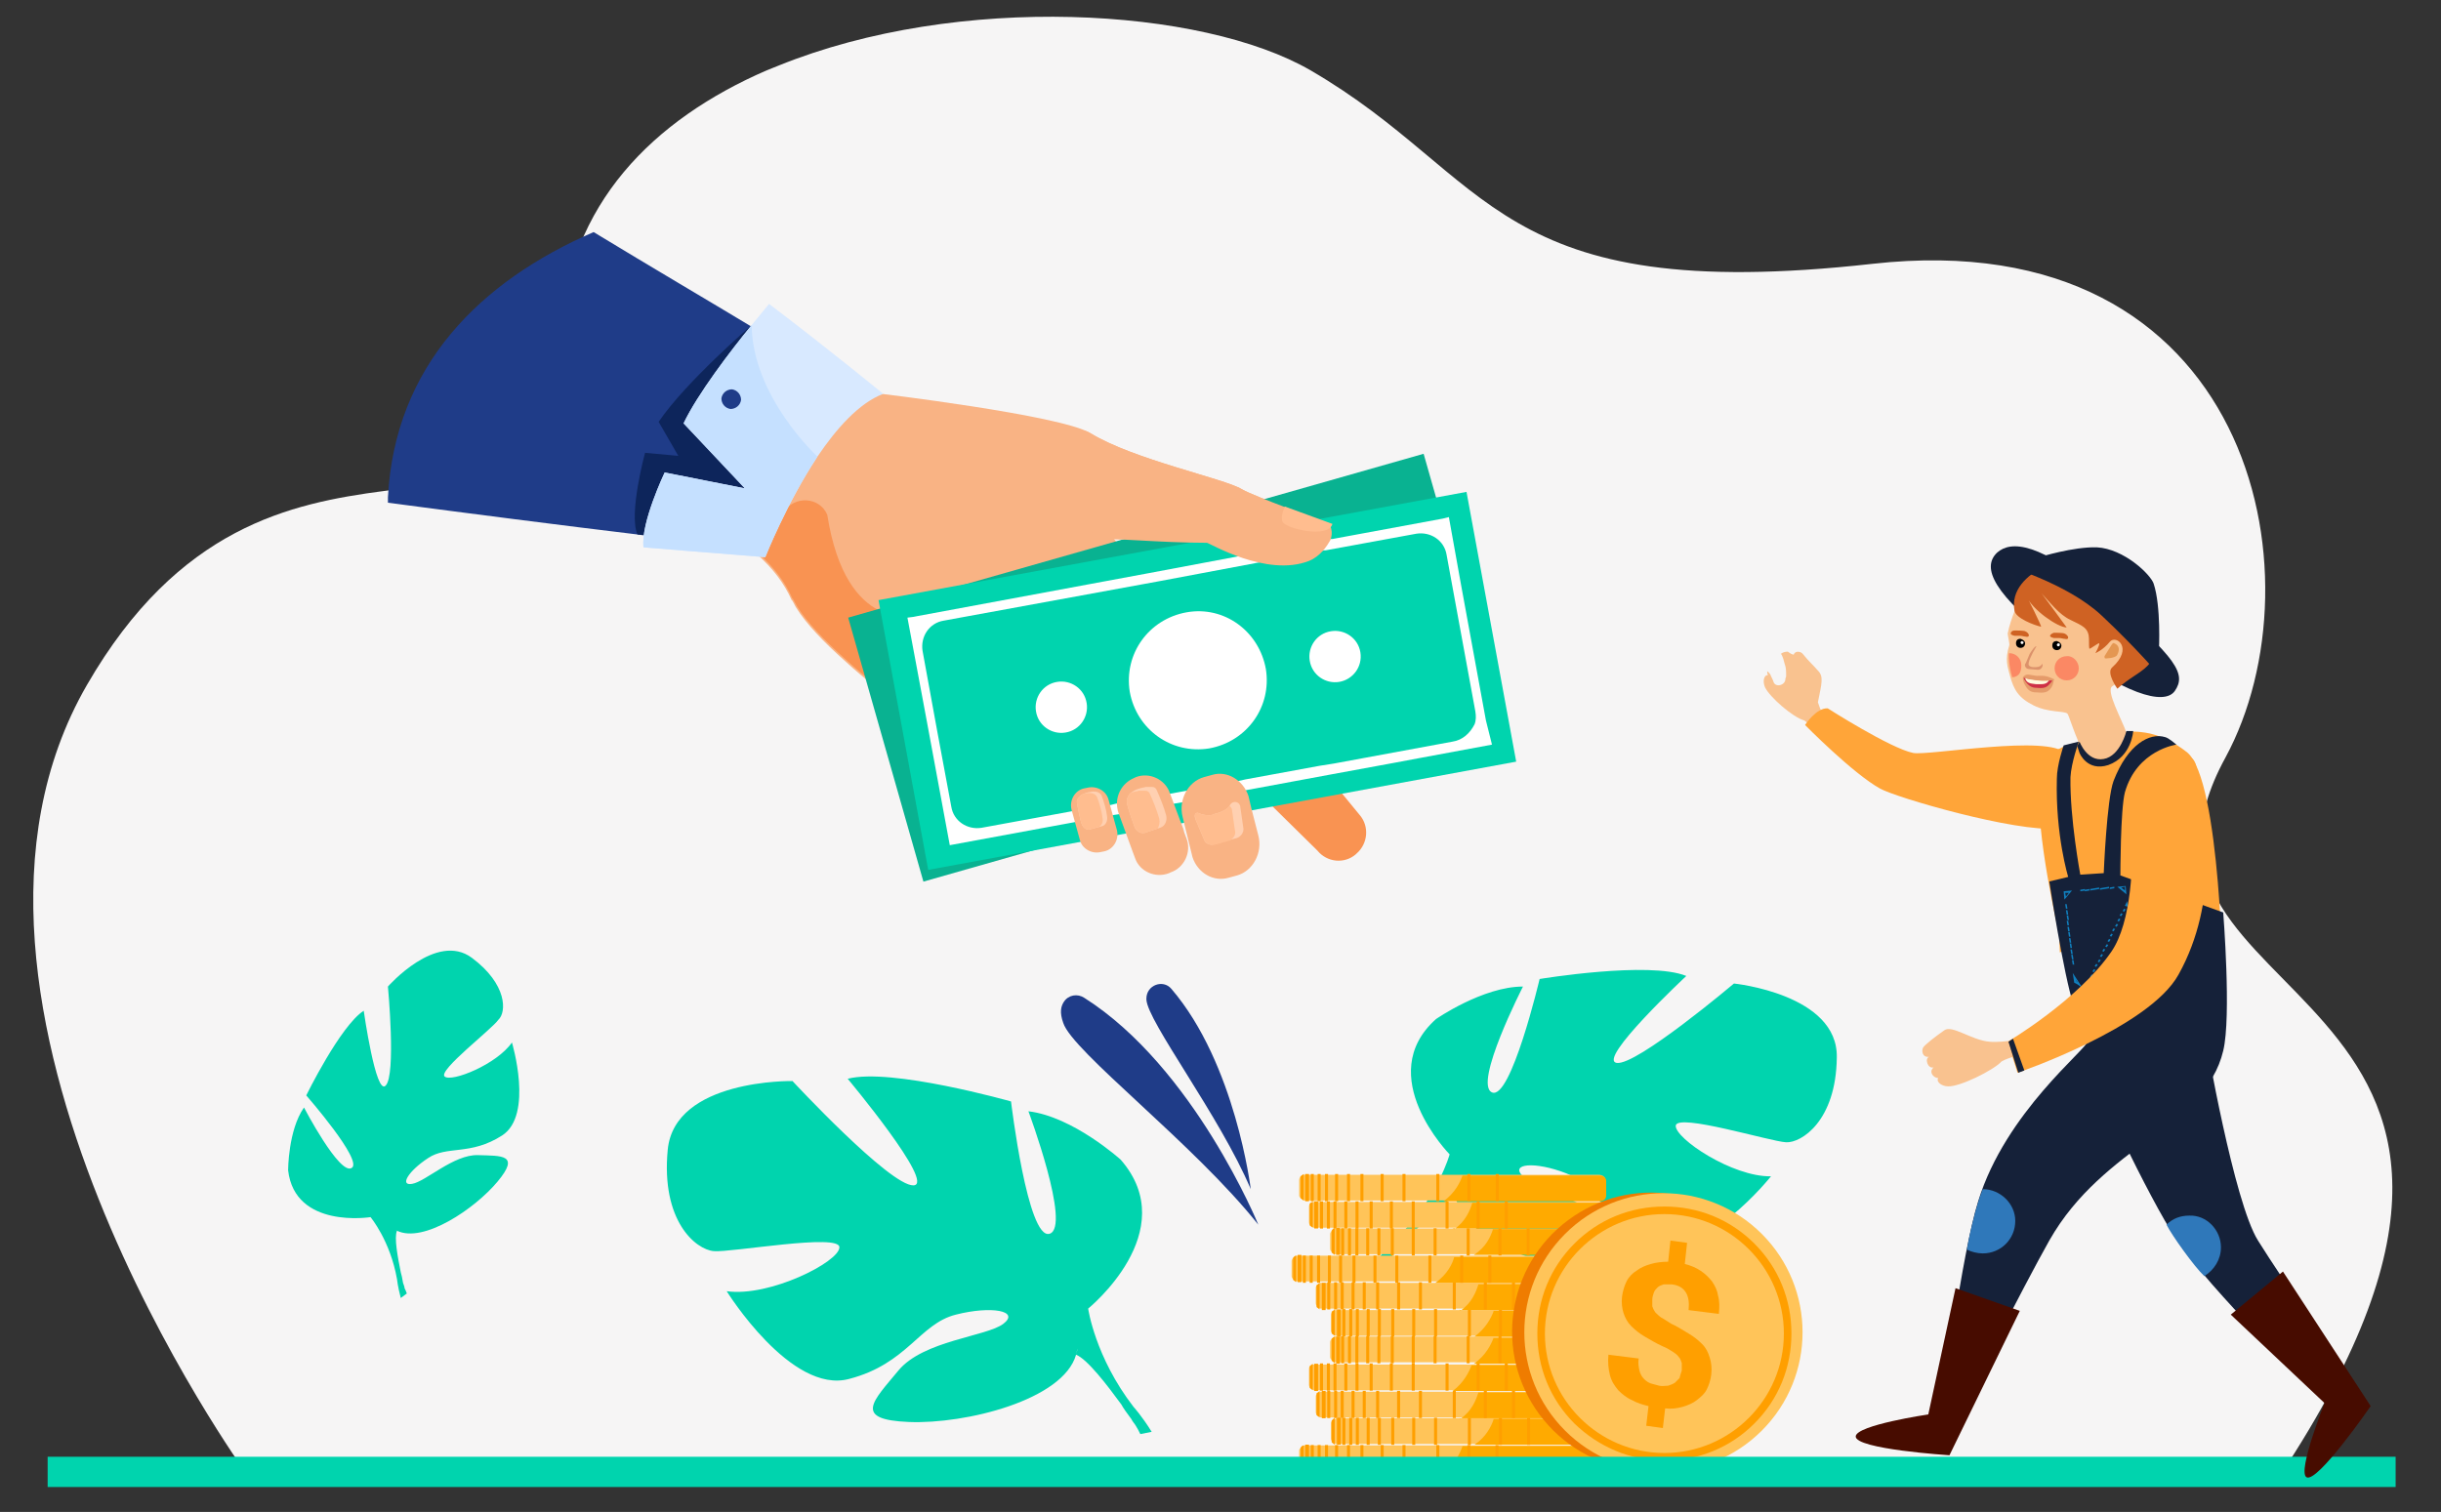 <svg xmlns="http://www.w3.org/2000/svg" xmlns:xlink="http://www.w3.org/1999/xlink" id="Layer_1" x="0px" y="0px" viewBox="0 0 322.8 200" style="enable-background:new 0 0 322.8 200;" xml:space="preserve">
<rect x="0" y="0" width="322.8" height="200" fill="#333333" stroke="none"/>
<style type="text/css">
	.st0{fill:#F6F5F5;}
	.st1{fill:#F99352;}
	.st2{fill:#F9B384;}
	.st3{fill:#1F3C88;}
	.st4{fill:#0D255B;}
	.st5{fill:#D8E9FF;}
	.st6{fill:#C5E0FF;}
	.st7{fill:#09B291;}
	.st8{fill:#00D4AE;}
	.st9{fill:#FFFFFF;}
	.st10{fill:#FFD0B1;}
	.st11{fill:#FFBD8F;}
	.st12{fill:#FFC459;}
	.st13{fill:#FFAA00;}
	.st14{fill:#FF9F00;}
	.st15{fill:#EF7C00;}
	.st16{fill:#F9C28F;}
	.st17{fill:#FFA539;}
	.st18{fill:#152139;}
	.st19{fill:#CF6223;}
	.st20{fill:#E59B6A;}
	.st21{fill:#CE3045;}
	.st22{fill:#FFFADE;}
	.st23{fill:#DC926B;}
	.st24{fill:#E49752;}
	.st25{opacity:0.3;}
	.st26{fill:#FF0000;}
	.st27{fill:#470C00;}
	.st28{fill:#1080BF;}
	.st29{fill:#2F78BA;}
</style>
<g>
	<g>
		<path class="st0" d="M301.5,195.2l-268.8-0.1c0,0-45.4-62.6-21.2-104.5c24.2-41.9,59.6-12.3,62.6-42.6c0.1-1,0-2,0-3    c0-0.2,0-0.5,0-0.7C75.1,27,86.4,15.8,101.4,9.3c0.5-0.2,1-0.4,1.5-0.6c23.9-9.7,56.1-7.7,70.4,0.6c24.3,14.1,24.1,31.2,74.3,25.6    c50.2-5.6,59.7,41.3,46.7,65.3C275.7,134.1,345.6,128.5,301.5,195.2z"></path>
	</g>
	<g>
		<g>
			<path class="st1" d="M174.2,112.5l-6.5-6.4l-6.4-6.3c-0.3-0.4-0.4-0.7-0.3-1.1c0.3-1.2,2.3-2.3,3.5-3.3l0.1-0.1     c1.5-1.3,3.8-1.1,5.1,0.4l7.8,9.3l0,0l2.3,2.8c1.3,1.5,1.1,3.8-0.4,5.1l-0.1,0.1C177.8,114.3,175.5,114.1,174.2,112.5z"></path>
		</g>
		<g>
			<path class="st2" d="M176.1,71.2c-0.1,0.8-1,2.1-2.7,2.3c-8.4,1-13.6-1.7-13.9-1.6c-6.4,0-10.9-2.3-12.3-1.1c-0.1,0,0,0.1,0,0.3     c1.3,2.4,20.6,18.6,20.9,20.4c0.3,1.9-36,10.8-36,10.8s-5.4-3.3-11.4-7.7c-3-2.2-6.3-4.7-9-7.2c-2.8-2.5-5.1-4.9-6.4-7     c0,0,0,0,0,0c-0.2-0.3-0.3-0.6-0.5-0.9c0,0,0-0.1-0.1-0.1c-1-2.3-2.6-4.3-4.5-6c-4.9-4.4-11.3-6.9-11.3-6.9L115.8,52     c0,0,24.5,2.9,28.4,5.3c5.7,3.5,17.7,6,20,7.4c1.7,1,10.7,4.2,11.4,4.5C175.8,69.3,176.2,70.1,176.1,71.2z"></path>
		</g>
		<g>
			<path class="st3" d="M107.3,48c0,0,0,0.1,0,0.2v0c-0.1,0.8-0.7,4.6-1.9,8.9v0c0,0.2-0.1,0.3-0.1,0.5c0,0,0,0,0,0     c0,0.1,0,0.1-0.1,0.2v0c-1.5,5.1-4,10.8-7.9,13h0c-0.2,0.1-0.4,0.2-0.7,0.4c-0.5,0.2-1.1,0.4-1.7,0.5c-0.4,0.1-0.9,0.1-1.3,0.1     c0,0-3.4-0.4-8.5-1c-0.3,0-0.6-0.1-0.8-0.1c-9.2-1.1-23.2-2.9-33-4.2c0-0.2,0-0.5,0-0.7c0.9-17.4,12.2-28.6,27.2-35.1     c7.9,4.8,15.4,9.2,20.7,12.4c0,0,0,0,0,0c0,0,0,0,0,0c0.3,0.2,0.7,0.4,1,0.6l0,0C104.6,46.3,107.3,48,107.3,48z"></path>
		</g>
		<g>
			<path class="st1" d="M109.4,68.1C109.4,68.1,109.5,68.2,109.4,68.1c2.5,15.9,11.7,13.3,11.7,13.3l-0.3,13c-3-2.2-6.3-4.7-9-7.2     c-2.8-2.5-5.1-4.9-6.4-7c0,0,0,0,0,0c-0.2-0.4-0.4-0.7-0.5-0.9c0,0,0-0.1-0.1-0.1c-1-2.3-2.6-4.3-4.5-6c1-1.7,2.1-3.6,3.3-5.4     C105,65.5,108.4,65.7,109.4,68.1z"></path>
		</g>
		<g>
			<path class="st4" d="M99.3,43.1c0,0-8.6,7.4-12.2,12.7l2.6,4.5l-4.4-0.4c0,0-2.2,8.1-1,10.8l11.9,1.1l13.7-22L99.3,43.1z"></path>
		</g>
		<g>
			<path class="st5" d="M85.1,72.4c-0.4-3.2,2.8-9.9,2.8-9.9l10.6,2.1l-8.1-8.6c1.8-3.8,6.2-9.6,9-13c1.4-1.7,2.3-2.8,2.3-2.8     c7.8,5.9,15.1,11.9,15.1,11.9c-3.2,1.2-6.2,4.6-8.7,8.3c-4.1,6.2-6.9,13.3-6.9,13.3C94.8,73.2,85.1,72.4,85.1,72.4z"></path>
		</g>
		<g>
			<path class="st6" d="M85.1,72.4c-0.4-3.2,2.8-9.9,2.8-9.9l10.6,2.1l-8.1-8.6c1.8-3.8,6.2-9.6,9-13c0.1,9.5,8.7,17.4,8.7,17.4     c-4.1,6.2-6.9,13.3-6.9,13.3C94.8,73.2,85.1,72.4,85.1,72.4z"></path>
		</g>
		<g>
			<path class="st3" d="M96.8,51.5c0.7,0.1,1.2,0.7,1.2,1.4c-0.1,0.7-0.7,1.2-1.4,1.2c-0.7-0.1-1.2-0.7-1.2-1.4     C95.5,52,96.1,51.5,96.8,51.5z"></path>
		</g>
		<g>
			
				<rect x="115.6" y="70.1" transform="matrix(0.962 -0.274 0.274 0.962 -18.248 45.938)" class="st7" width="79.1" height="36.3"></rect>
		</g>
		<g>
			<g>
				
					<rect x="118.9" y="71.9" transform="matrix(0.983 -0.181 0.181 0.983 -13.716 30.228)" class="st8" width="79.1" height="36.3"></rect>
			</g>
			<g>
				<g>
					<path class="st9" d="M196.5,95.3l-3.3-18l0,0l-1.6-8.9l-0.8,0.2l-14.6,2.7h0l-0.2,0l-10.9,2l-1.4,0.3h0l-11.7,2.2l-30.7,5.7       l0,0l0,0l-0.5,0.1l0,0l0,0l-0.8,0.1l1.2,6.4l1.4,7.5l3,16.2l16.8-3.1l0.7-0.1l2.8-0.5l0.6-0.1l0.8-0.2l0.7-0.1l1.4-0.3l3.5-0.6       l1-0.2l1.4-0.3l1.2-0.2l7-1.3h0l1.4-0.3l1.1-0.2l9.7-1.8l8.7-1.6l3.2-0.6l9.7-1.8L196.5,95.3z M192.1,98.1l-15.7,2.9h0       l-1.9,0.3h0l-9.8,1.8l-0.9,0.2l-6.9,1.3l-2.2,0.4l-1.4,0.3l-1,0.2l-3.3,0.6l-1.4,0.2l-0.8,0.2l-0.8,0.1l-0.6,0.1l-2.8,0.5       l-0.8,0.1l-12,2.2c-1.9,0.3-3.7-0.9-4-2.8l-1.9-10.2L122,86.1c-0.3-1.9,0.9-3.7,2.8-4l28.4-5.2l13.3-2.5l3.8-0.7h0l4.8-0.9       l0.2,0h0l12-2.2c1.9-0.3,3.7,0.9,4,2.8l3.8,20.7c0.1,0.6,0.1,1.2-0.1,1.7C194.4,97,193.4,97.9,192.1,98.1z"></path>
				</g>
			</g>
			<g>
				<path class="st9" d="M159.9,99c-5,0.8-9.6-2.5-10.5-7.5c-0.8-5,2.5-9.6,7.5-10.5s9.6,2.5,10.5,7.5      C168.2,93.5,164.9,98.1,159.9,99z"></path>
			</g>
			<g>
				<g>
					<path class="st9" d="M140.9,96.9c-1.8,0.3-3.6-0.9-3.9-2.8c-0.3-1.8,0.9-3.6,2.8-3.9c1.8-0.3,3.6,0.9,3.9,2.8       C144,94.8,142.8,96.6,140.9,96.9z"></path>
				</g>
				<g>
					<path class="st9" d="M177.1,90.2c-1.8,0.3-3.6-0.9-3.9-2.8c-0.3-1.8,0.9-3.6,2.8-3.9c1.8-0.3,3.6,0.9,3.9,2.8       C180.2,88.2,178.9,89.9,177.1,90.2z"></path>
				</g>
			</g>
		</g>
		<g>
			<g>
				<g>
					<path class="st2" d="M150.1,113.5l-0.3-0.8l-1.9-5.2c0-0.1-0.1-0.2-0.1-0.4c-0.4-1.7,0.5-3.5,2.2-4.2l0.2-0.1       c1.8-0.7,3.9,0.3,4.5,2.1l1.8,4.8l0.1,0.4l0.3,0.8c0.7,1.8-0.3,3.9-2.1,4.5l-0.2,0.1C152.8,116.2,150.7,115.3,150.1,113.5z"></path>
				</g>
				<g>
					<path class="st10" d="M150,109.3c-0.3-0.9-0.9-2.4-1-3.3c0-0.2,0.1-0.7,0.5-1.1c0.3-0.2,0.7-0.5,1.2-0.6       c0.2-0.1,0.5-0.1,0.8-0.2c0.3,0,0.6,0,0.9,0c0.3,0,0.5,0.2,0.6,0.5c0,0,0,0,0,0c0.4,0.9,0.9,2.1,1.2,3.2       c0.2,0.7-0.1,1.5-0.8,1.7l-0.3,0.1l-1.5,0.5C151,110.4,150.2,110,150,109.3z"></path>
				</g>
				<g>
					<path class="st11" d="M150,109.3c-0.3-0.9-0.9-2.4-1-3.3c0-0.2,0.1-0.7,0.5-1.1c0.1,0,0.2-0.1,0.3-0.1c0.2-0.1,0.5-0.1,0.8-0.2       c0.3,0,0.6,0,0.9,0c0.3,0,0.5,0.2,0.6,0.5c0,0,0,0,0,0c0.4,0.9,0.9,2.1,1.2,3.2c0.1,0.5,0,0.9-0.2,1.3l-1.5,0.5       C151,110.4,150.2,110,150,109.3z"></path>
				</g>
			</g>
			<g>
				<g>
					<path class="st2" d="M142.8,111.1l-1.1-4c-0.3-1.2,0.4-2.5,1.6-2.8l0.5-0.1c1.2-0.3,2.5,0.4,2.8,1.6l1.1,4       c0.3,1.2-0.4,2.5-1.6,2.8l-0.5,0.1C144.4,113,143.1,112.3,142.8,111.1z"></path>
				</g>
				<g>
					<path class="st10" d="M143,108.9c-0.2-0.7-0.5-2.1-0.6-2.8c0-0.3,0.2-0.8,0.9-1.1c0.2-0.1,0.3-0.1,0.6-0.2       c0.2,0,0.4-0.1,0.6-0.1c0.2,0,0.5,0,0.7,0.1c0.2,0.1,0.4,0.2,0.5,0.5c0,0,0,0,0,0c0.3,0.8,0.6,1.8,0.7,2.7       c0.1,0.6-0.2,1.2-0.7,1.3l-0.4,0.1l-1.1,0.3C143.7,109.9,143.2,109.5,143,108.9z"></path>
				</g>
				<g>
					<path class="st11" d="M143,108.9c-0.2-0.7-0.5-2.1-0.6-2.8c0-0.3,0.2-0.8,0.9-1.1c0.2,0,0.4-0.1,0.6-0.1c0.2,0,0.5,0,0.7,0.1       c0.2,0.1,0.4,0.2,0.5,0.5c0,0,0,0,0,0c0.3,0.8,0.6,1.8,0.7,2.7c0.1,0.5-0.1,1-0.5,1.2l-1.1,0.3       C143.7,109.9,143.2,109.5,143,108.9z"></path>
				</g>
			</g>
			<g>
				<g>
					<path class="st2" d="M157.7,113.4C157.7,113.4,157.7,113.4,157.7,113.4l-1.3-5.3c-0.6-2.3,0.7-4.7,2.8-5.3l1.1-0.3       c2-0.6,4.1,0.7,4.8,2.8l0.4,1.7l0.9,3.5c0.6,2.3-0.7,4.7-2.8,5.3l-1.1,0.3C160.5,116.7,158.4,115.5,157.7,113.4z"></path>
				</g>
				<g>
					<path class="st10" d="M159.2,111l-1.1-2.6c0,0,0,0,0,0c0-0.1,0-0.2-0.1-0.3c0,0,0-0.1,0-0.1c0,0,0,0,0-0.1       c0-0.3,0.3-0.5,0.6-0.3c0.5,0.2,1.1,0.3,1.7,0.2l0.2-0.1c0,0,0,0,0,0l0.7-0.2c0.6-0.2,1.1-0.5,1.4-0.9c0-0.1,0.1-0.1,0.1-0.2       c0.4-0.5,1.1-0.4,1.3,0.2c0,0,0,0,0,0l0.4,2.8c0.2,0.7-0.4,1.4-1,1.5l-0.8,0.2l-1.8,0.5C160.2,111.9,159.4,111.7,159.2,111z"></path>
				</g>
				<g>
					<path class="st11" d="M159.2,111l-1.1-2.6c0,0,0,0,0,0c0-0.1,0-0.2-0.1-0.5c0-0.3,0.3-0.5,0.6-0.3c0.5,0.2,1.1,0.3,1.7,0.2       l0.2-0.1c0,0,0,0,0,0l0.7-0.2c0.6-0.2,1.1-0.5,1.4-0.9c0.1,0.1,0.2,0.2,0.3,0.4c0,0,0,0,0,0l0.4,2.8c0.2,0.6-0.2,1.1-0.7,1.4       l-1.8,0.5C160.2,111.9,159.4,111.7,159.2,111z"></path>
				</g>
			</g>
		</g>
		<g>
			<g>
				<path class="st2" d="M141.6,65c0,0-1.3-10,2.6-7.7c5.7,3.5,17.7,6,20,7.4c1.7,1,10.7,4.2,11.4,4.5c0.3,0.1,0.8,1.2,0.3,2.3      c-0.4,0.7-1.3,2.1-2.8,2.7c-5.6,2.2-13.2-2.4-13.5-2.4c-6.4,0-12.6-0.7-14.4-0.4C144.6,71.5,141.6,65,141.6,65z"></path>
			</g>
			<g>
				<path class="st11" d="M176.2,69.3l-6.3-2.3c0,0-0.6,1.3-0.3,2C169.9,69.9,175.7,71.3,176.2,69.3z"></path>
			</g>
		</g>
	</g>
	<g>
		<path class="st8" d="M242.9,139.9c0.2-8.4-13.6-9.8-13.6-9.8s-12.9,10.9-15.5,10.5c-2.7-0.4,9.2-11.5,9.2-11.5    c-4.9-2-19.4,0.4-19.4,0.4s-3.8,16.1-6.3,15c-2.5-1.1,4.1-14,4.1-14c-5.3,0-11.5,4.3-11.5,4.3c-8.4,7.5,1.8,17.9,1.8,17.9    s-1.5,5.5-6.7,10.8l0,0c0,0-1.1,0.9-2.5,2.7l1.3,0.4c0.2-0.3,0.4-0.6,0.7-0.9c0,0,0,0,0,0c0,0,0,0,0,0c0.2-0.2,0.4-0.4,0.6-0.7    c0,0,0,0,0,0c0,0,0,0,0,0c0.6-0.7,1.1-1.2,1.4-1.5c0,0,0,0,0,0c1.9-2.1,4.6-4.8,6-5.2c0,0-0.1-0.2-0.1-0.7c0,0.2,0.1,0.4,0.1,0.7    c0.8,5.5,11.9,9.6,18.6,10.2c6.7,0.6,4.5-2,1.9-5.9c-2.5-3.9-9.9-5.2-11.6-7c-1.8-1.7,1.6-2,5.7-0.4c4.1,1.6,5,6.4,11.6,9    c6.6,2.6,15.5-8.6,15.5-8.6c-5.1,0.1-12.7-5-12.6-6.7c0.2-1.7,12.5,2.1,14.6,2.2C238.2,151.2,242.8,148.3,242.9,139.9z"></path>
	</g>
	<g>
		<path class="st12" d="M171.8,191.9v2c0,0.2,0.1,0.3,0.2,0.4c0.1,0.1,0.3,0.2,0.4,0.3c0.1,0,0.1,0,0.2,0c0.1,0,0.1,0,0.2,0h38.7    c0.5,0,0.9-0.3,0.9-0.7c0,0,0,0,0,0v-2c0,0,0,0,0,0c0-0.4-0.4-0.7-0.9-0.7h-38.7c-0.1,0-0.1,0-0.2,0c-0.1,0-0.1,0-0.2,0    c-0.2,0.1-0.3,0.2-0.4,0.3C171.9,191.6,171.8,191.7,171.8,191.9z"></path>
	</g>
	<g>
		<path class="st13" d="M190.9,194.7h20.7c0.4,0,0.8-0.3,0.8-0.7c0,0,0,0,0,0v-2c0,0,0,0,0,0c0-0.4-0.4-0.7-0.8-0.7h-18.2    C193.1,192.2,192.4,193.7,190.9,194.7z"></path>
	</g>
	<g>
		<g>
			
				<rect x="176.6" y="191.1" transform="matrix(-1 -1.224647e-16 1.224647e-16 -1 353.553 385.853)" class="st14" width="0.4" height="3.6"></rect>
		</g>
		<g>
			
				<rect x="178" y="191.1" transform="matrix(-1 -1.224647e-16 1.224647e-16 -1 356.531 385.853)" class="st14" width="0.4" height="3.6"></rect>
		</g>
		<g>
			
				<rect x="179.8" y="191.1" transform="matrix(-1 -1.224647e-16 1.224647e-16 -1 360.103 385.853)" class="st14" width="0.4" height="3.6"></rect>
		</g>
		<g>
			
				<rect x="182.6" y="191.1" transform="matrix(-1 -1.224647e-16 1.224647e-16 -1 365.577 385.853)" class="st14" width="0.4" height="3.6"></rect>
		</g>
		<g>
			
				<rect x="185.5" y="191.1" transform="matrix(-1 -1.224647e-16 1.224647e-16 -1 371.365 385.853)" class="st14" width="0.4" height="3.6"></rect>
		</g>
		<g>
			
				<rect x="189.9" y="191.1" transform="matrix(-1 -1.224647e-16 1.224647e-16 -1 380.239 385.853)" class="st14" width="0.4" height="3.6"></rect>
		</g>
		<g>
			
				<rect x="194.1" y="191.1" transform="matrix(-1 -1.224647e-16 1.224647e-16 -1 388.548 385.853)" class="st14" width="0.4" height="3.6"></rect>
		</g>
		<g>
			
				<rect x="197.8" y="191.1" transform="matrix(-1 -1.224647e-16 1.224647e-16 -1 395.967 385.853)" class="st14" width="0.4" height="3.6"></rect>
		</g>
		<g>
			
				<rect x="175.1" y="191.1" transform="matrix(-1 -1.224647e-16 1.224647e-16 -1 350.719 385.853)" class="st14" width="0.4" height="3.6"></rect>
		</g>
		<g>
			
				<rect x="174.2" y="191.1" transform="matrix(-1 -1.224647e-16 1.224647e-16 -1 348.846 385.853)" class="st14" width="0.4" height="3.6"></rect>
		</g>
		<g>
			
				<rect x="173.3" y="191.1" transform="matrix(-1 -1.224647e-16 1.224647e-16 -1 347.037 385.853)" class="st14" width="0.4" height="3.6"></rect>
		</g>
		<g>
			<path class="st14" d="M172.6,191.1v3.6c0.1,0,0.1,0,0.2,0h0.3v-3.6h-0.3C172.7,191.1,172.7,191.1,172.6,191.1z"></path>
		</g>
		<g>
			<path class="st14" d="M172,191.5v2.9c0.1,0.1,0.3,0.2,0.4,0.3v-3.5C172.3,191.2,172.1,191.3,172,191.5z"></path>
		</g>
	</g>
	<g>
		<path class="st12" d="M176,188.3v2c0,0.2,0.1,0.3,0.2,0.4c0.1,0.1,0.3,0.2,0.4,0.3c0.1,0,0.1,0,0.2,0c0.1,0,0.1,0,0.2,0h38.7    c0.5,0,0.9-0.3,0.9-0.7c0,0,0,0,0,0v-2c0,0,0,0,0,0c0-0.4-0.4-0.7-0.9-0.7h-38.7c0,0,0,0-0.1,0c0,0,0,0,0,0c0,0,0,0,0,0    c0,0,0,0,0,0c-0.1,0-0.1,0-0.2,0c0,0,0,0,0,0c0,0,0,0,0,0c0,0,0,0,0,0c0,0,0,0,0,0c0,0,0,0,0,0c0,0,0,0,0,0c0,0,0,0,0,0    c0,0,0,0,0,0c0,0,0,0,0,0c0,0,0,0,0,0c0,0,0,0-0.1,0.1c0,0,0,0,0,0c0,0,0,0,0,0c0,0,0,0,0,0C176,188,176,188.1,176,188.3z"></path>
	</g>
	<g>
		<path class="st13" d="M195,191.1h20.7c0.4,0,0.8-0.3,0.8-0.7c0,0,0,0,0,0v-2c0,0,0,0,0,0c0-0.4-0.4-0.7-0.8-0.7h-18.2    c0,0,0,0.1,0,0.1C197.2,188.7,196.5,190.1,195,191.1z"></path>
	</g>
	<g>
		<g>
			
				<rect x="180.7" y="187.5" transform="matrix(-1 -1.224647e-16 1.224647e-16 -1 361.83 378.627)" class="st14" width="0.4" height="3.6"></rect>
		</g>
		<g>
			
				<rect x="182.2" y="187.5" transform="matrix(-1 -1.224647e-16 1.224647e-16 -1 364.808 378.627)" class="st14" width="0.4" height="3.6"></rect>
		</g>
		<g>
			
				<rect x="184" y="187.5" transform="matrix(-1 -1.224647e-16 1.224647e-16 -1 368.379 378.627)" class="st14" width="0.4" height="3.6"></rect>
		</g>
		<g>
			
				<rect x="186.7" y="187.5" transform="matrix(-1 -1.224647e-16 1.224647e-16 -1 373.853 378.627)" class="st14" width="0.4" height="3.6"></rect>
		</g>
		<g>
			
				<rect x="189.6" y="187.5" transform="matrix(-1 -1.224647e-16 1.224647e-16 -1 379.641 378.627)" class="st14" width="0.4" height="3.6"></rect>
		</g>
		<g>
			
				<rect x="194" y="187.5" transform="matrix(-1 -1.224647e-16 1.224647e-16 -1 388.515 378.627)" class="st14" width="0.4" height="3.6"></rect>
		</g>
		<g>
			
				<rect x="198.2" y="187.5" transform="matrix(-1 -1.224647e-16 1.224647e-16 -1 396.824 378.627)" class="st14" width="0.4" height="3.6"></rect>
		</g>
		<g>
			
				<rect x="201.9" y="187.5" transform="matrix(-1 -1.224647e-16 1.224647e-16 -1 404.243 378.627)" class="st14" width="0.4" height="3.6"></rect>
		</g>
		<g>
			
				<rect x="179.3" y="187.5" transform="matrix(-1 -1.224647e-16 1.224647e-16 -1 358.995 378.627)" class="st14" width="0.4" height="3.6"></rect>
		</g>
		<g>
			
				<rect x="178.3" y="187.5" transform="matrix(-1 -1.224647e-16 1.224647e-16 -1 357.122 378.627)" class="st14" width="0.4" height="3.6"></rect>
		</g>
		<g>
			
				<rect x="177.4" y="187.5" transform="matrix(-1 -1.224647e-16 1.224647e-16 -1 355.314 378.627)" class="st14" width="0.4" height="3.6"></rect>
		</g>
		<g>
			<path class="st14" d="M176.8,187.5v3.6c0.1,0,0.1,0,0.2,0h0.3v-3.6h-0.3C176.9,187.5,176.8,187.5,176.8,187.5z"></path>
		</g>
		<g>
			<path class="st14" d="M176.1,187.9v2.9c0.1,0.1,0.3,0.2,0.4,0.3v-3.5C176.4,187.6,176.3,187.7,176.1,187.9z"></path>
		</g>
	</g>
	<g>
		<path class="st12" d="M174,184.8v2c0,0.2,0.1,0.3,0.2,0.4c0.1,0.1,0.3,0.2,0.4,0.3c0.1,0,0.1,0,0.2,0c0.1,0,0.1,0,0.2,0h38.7    c0.2,0,0.3,0,0.4-0.1c0.3-0.1,0.5-0.4,0.5-0.6c0,0,0,0,0,0c0,0,0,0,0,0v-2c0,0,0,0,0,0c0-0.4-0.4-0.7-0.9-0.7h-38.7    c-0.1,0-0.1,0-0.2,0c-0.1,0-0.1,0-0.2,0c-0.2,0.1-0.3,0.2-0.4,0.3C174,184.5,174,184.6,174,184.8z"></path>
	</g>
	<g>
		<path class="st13" d="M193,187.6h20.7c0.1,0,0.3,0,0.4-0.1c0.2-0.1,0.4-0.4,0.4-0.6c0,0,0,0,0,0c0,0,0,0,0,0v-2c0,0,0,0,0,0    c0-0.4-0.4-0.7-0.8-0.7h-18.2c-0.3,1-0.9,2.5-2.4,3.5C193.1,187.5,193,187.6,193,187.6z"></path>
	</g>
	<g>
		<g>
			
				<rect x="178.7" y="184" transform="matrix(-1 -1.224647e-16 1.224647e-16 -1 357.83 371.579)" class="st14" width="0.4" height="3.6"></rect>
		</g>
		<g>
			
				<rect x="180.2" y="184" transform="matrix(-1 -1.224647e-16 1.224647e-16 -1 360.808 371.579)" class="st14" width="0.4" height="3.6"></rect>
		</g>
		<g>
			
				<rect x="182" y="184" transform="matrix(-1 -1.224647e-16 1.224647e-16 -1 364.379 371.579)" class="st14" width="0.4" height="3.6"></rect>
		</g>
		<g>
			
				<rect x="184.7" y="184" transform="matrix(-1 -1.224647e-16 1.224647e-16 -1 369.853 371.579)" class="st14" width="0.4" height="3.6"></rect>
		</g>
		<g>
			
				<rect x="187.6" y="184" transform="matrix(-1 -1.224647e-16 1.224647e-16 -1 375.642 371.579)" class="st14" width="0.4" height="3.6"></rect>
		</g>
		<g>
			
				<rect x="192" y="184" transform="matrix(-1 -1.224647e-16 1.224647e-16 -1 384.516 371.579)" class="st14" width="0.4" height="3.6"></rect>
		</g>
		<g>
			
				<rect x="196.2" y="184" transform="matrix(-1 -1.224647e-16 1.224647e-16 -1 392.824 371.579)" class="st14" width="0.4" height="3.6"></rect>
		</g>
		<g>
			
				<rect x="199.9" y="184" transform="matrix(-1 -1.224647e-16 1.224647e-16 -1 400.244 371.579)" class="st14" width="0.4" height="3.6"></rect>
		</g>
		<g>
			
				<rect x="177.3" y="184" transform="matrix(-1 -1.224647e-16 1.224647e-16 -1 354.995 371.579)" class="st14" width="0.4" height="3.6"></rect>
		</g>
		<g>
			
				<rect x="176.3" y="184" transform="matrix(-1 -1.224647e-16 1.224647e-16 -1 353.123 371.579)" class="st14" width="0.4" height="3.6"></rect>
		</g>
		<g>
			
				<rect x="175.4" y="184" transform="matrix(-1 -1.224647e-16 1.224647e-16 -1 351.314 371.579)" class="st14" width="0.4" height="3.6"></rect>
		</g>
		<g>
			<path class="st14" d="M174.8,184v3.6c0.1,0,0.1,0,0.2,0h0.3V184h-0.3C174.9,184,174.8,184,174.8,184z"></path>
		</g>
		<g>
			<path class="st14" d="M174.1,184.3v2.9c0.1,0.1,0.3,0.2,0.4,0.3V184C174.4,184.1,174.3,184.2,174.1,184.3z"></path>
		</g>
	</g>
	<g>
		<path class="st12" d="M173.1,181.2v2c0,0.2,0.1,0.3,0.2,0.4c0.1,0.1,0.3,0.2,0.4,0.3c0.1,0,0.1,0,0.2,0c0.1,0,0.1,0,0.2,0h38.7    c0.5,0,0.9-0.3,0.9-0.7c0,0,0,0,0,0v-2c0,0,0,0,0,0c0-0.4-0.4-0.7-0.8-0.7c0,0-0.1,0-0.1,0H174c-0.1,0-0.1,0-0.2,0    c-0.1,0-0.1,0-0.2,0c-0.2,0.1-0.3,0.2-0.4,0.3C173.1,180.8,173.1,181,173.1,181.2z"></path>
	</g>
	<g>
		<path class="st13" d="M192.1,184h20.7c0.4,0,0.8-0.3,0.8-0.7c0,0,0,0,0,0v-2c0,0,0,0,0,0c0-0.4-0.3-0.7-0.7-0.7c0,0-0.1,0-0.1,0    h-18.2c0,0,0,0,0,0C194.3,181.4,193.6,182.9,192.1,184z"></path>
	</g>
	<g>
		<g>
			
				<rect x="177.8" y="180.4" transform="matrix(-1 -1.224647e-16 1.224647e-16 -1 355.976 364.352)" class="st14" width="0.4" height="3.6"></rect>
		</g>
		<g>
			
				<rect x="179.3" y="180.4" transform="matrix(-1 -1.224647e-16 1.224647e-16 -1 358.954 364.352)" class="st14" width="0.4" height="3.6"></rect>
		</g>
		<g>
			
				<rect x="181" y="180.4" transform="matrix(-1 -1.224647e-16 1.224647e-16 -1 362.525 364.352)" class="st14" width="0.4" height="3.6"></rect>
		</g>
		<g>
			
				<rect x="183.8" y="180.4" transform="matrix(-1 -1.224647e-16 1.224647e-16 -1 367.999 364.352)" class="st14" width="0.4" height="3.6"></rect>
		</g>
		<g>
			
				<rect x="186.7" y="180.4" transform="matrix(-1 -1.224647e-16 1.224647e-16 -1 373.788 364.352)" class="st14" width="0.4" height="3.6"></rect>
		</g>
		<g>
			
				<rect x="191.1" y="180.4" transform="matrix(-1 -1.224647e-16 1.224647e-16 -1 382.661 364.352)" class="st14" width="0.4" height="3.6"></rect>
		</g>
		<g>
			
				<rect x="195.3" y="180.4" transform="matrix(-1 -1.224647e-16 1.224647e-16 -1 390.97 364.352)" class="st14" width="0.4" height="3.6"></rect>
		</g>
		<g>
			
				<rect x="199" y="180.4" transform="matrix(-1 -1.224647e-16 1.224647e-16 -1 398.389 364.352)" class="st14" width="0.4" height="3.6"></rect>
		</g>
		<g>
			
				<rect x="176.4" y="180.4" transform="matrix(-1 -1.224647e-16 1.224647e-16 -1 353.141 364.352)" class="st14" width="0.4" height="3.6"></rect>
		</g>
		<g>
			
				<rect x="175.4" y="180.4" transform="matrix(-1 -1.224647e-16 1.224647e-16 -1 351.269 364.352)" class="st14" width="0.4" height="3.6"></rect>
		</g>
		<g>
			
				<rect x="174.5" y="180.4" transform="matrix(-1 -1.224647e-16 1.224647e-16 -1 349.46 364.352)" class="st14" width="0.4" height="3.6"></rect>
		</g>
		<g>
			<path class="st14" d="M173.8,180.4v3.6c0.1,0,0.1,0,0.2,0h0.3v-3.6H174C173.9,180.4,173.9,180.4,173.8,180.4z"></path>
		</g>
		<g>
			<path class="st14" d="M173.2,180.7v2.9c0.1,0.1,0.3,0.2,0.4,0.3v-3.5C173.5,180.5,173.3,180.6,173.2,180.7z"></path>
		</g>
	</g>
	<g>
		<path class="st12" d="M175.9,177.5v2c0,0.2,0.1,0.3,0.2,0.4c0.1,0.1,0.3,0.2,0.4,0.3c0.1,0,0.1,0,0.2,0c0,0,0,0,0.1,0c0,0,0,0,0,0    c0,0,0,0,0,0c0,0,0,0,0,0h38.7c0.5,0,0.9-0.3,0.9-0.7c0,0,0,0,0,0v-2c0,0,0,0,0,0c0,0,0,0,0,0c0-0.3-0.3-0.6-0.7-0.7c0,0,0,0,0,0    c-0.1,0-0.1,0-0.2,0h-38.7c0,0-0.1,0-0.1,0c0,0,0,0,0,0h0c0,0,0,0,0,0c-0.1,0-0.1,0-0.2,0c-0.2,0.1-0.3,0.2-0.4,0.3    C176,177.2,175.9,177.4,175.9,177.5z"></path>
	</g>
	<g>
		<path class="st13" d="M194.9,180.4h20.7c0.4,0,0.8-0.3,0.8-0.7c0,0,0,0,0,0v-2c0,0,0,0,0,0c0,0,0,0,0,0c0-0.3-0.3-0.6-0.6-0.7    c0,0,0,0,0,0c0,0-0.1,0-0.1,0h-18.2c0,0,0,0,0,0C197.2,177.8,196.5,179.3,194.9,180.4C194.9,180.4,194.9,180.4,194.9,180.4z"></path>
	</g>
	<g>
		<g>
			
				<rect x="180.6" y="176.8" transform="matrix(-1 -1.224647e-16 1.224647e-16 -1 361.667 357.137)" class="st14" width="0.4" height="3.6"></rect>
		</g>
		<g>
			
				<rect x="182.1" y="176.8" transform="matrix(-1 -1.224647e-16 1.224647e-16 -1 364.645 357.137)" class="st14" width="0.4" height="3.6"></rect>
		</g>
		<g>
			
				<rect x="183.9" y="176.8" transform="matrix(-1 -1.224647e-16 1.224647e-16 -1 368.216 357.137)" class="st14" width="0.4" height="3.6"></rect>
		</g>
		<g>
			
				<rect x="186.6" y="176.8" transform="matrix(-1 -1.224647e-16 1.224647e-16 -1 373.69 357.137)" class="st14" width="0.4" height="3.6"></rect>
		</g>
		<g>
			
				<rect x="189.5" y="176.8" transform="matrix(-1 -1.224647e-16 1.224647e-16 -1 379.479 357.137)" class="st14" width="0.4" height="3.6"></rect>
		</g>
		<g>
			
				<rect x="194" y="176.8" transform="matrix(-1 -1.224647e-16 1.224647e-16 -1 388.353 357.137)" class="st14" width="0.4" height="3.6"></rect>
		</g>
		<g>
			
				<rect x="198.1" y="176.8" transform="matrix(-1 -1.224647e-16 1.224647e-16 -1 396.661 357.137)" class="st14" width="0.4" height="3.6"></rect>
		</g>
		<g>
			
				<rect x="201.8" y="176.8" transform="matrix(-1 -1.224647e-16 1.224647e-16 -1 404.08 357.137)" class="st14" width="0.4" height="3.6"></rect>
		</g>
		<g>
			
				<rect x="179.2" y="176.8" transform="matrix(-1 -1.224647e-16 1.224647e-16 -1 358.832 357.137)" class="st14" width="0.4" height="3.6"></rect>
		</g>
		<g>
			
				<rect x="178.3" y="176.8" transform="matrix(-1 -1.224647e-16 1.224647e-16 -1 356.959 357.137)" class="st14" width="0.4" height="3.6"></rect>
		</g>
		<g>
			
				<rect x="177.4" y="176.8" transform="matrix(-1 -1.224647e-16 1.224647e-16 -1 355.151 357.137)" class="st14" width="0.4" height="3.6"></rect>
		</g>
		<g>
			<path class="st14" d="M176.7,176.8v3.6c0.1,0,0.1,0,0.2,0h0.3v-3.6h-0.3C176.8,176.8,176.7,176.8,176.7,176.8z"></path>
		</g>
		<g>
			<path class="st14" d="M176.1,177.1v2.9c0.1,0.1,0.3,0.2,0.4,0.3v-3.5C176.3,176.9,176.2,177,176.1,177.1z"></path>
		</g>
	</g>
	<g>
		<path class="st12" d="M176,174v2c0,0.2,0.1,0.3,0.2,0.4c0.1,0.1,0.3,0.2,0.4,0.3c0,0,0.1,0,0.1,0h0c0,0,0,0,0,0c0.1,0,0.1,0,0.2,0    h38.7c0,0,0.1,0,0.1,0c0,0,0,0,0,0c0.4-0.1,0.7-0.4,0.8-0.7c0,0,0,0,0,0v-2c0,0,0,0,0,0c0-0.4-0.4-0.7-0.9-0.7h-38.7    c0,0,0,0-0.1,0c0,0,0,0,0,0c0,0,0,0,0,0c0,0,0,0,0,0c-0.1,0-0.1,0-0.2,0c0,0,0,0,0,0c0,0,0,0,0,0c0,0,0,0,0,0c0,0,0,0-0.1,0    c0,0,0,0,0,0c0,0,0,0,0,0c0,0,0,0,0,0c0,0,0,0,0,0c0,0,0,0,0,0c0,0,0,0-0.1,0.1c0,0,0,0,0,0c0,0,0,0,0,0c0,0,0,0,0,0    C176,173.6,176,173.8,176,174z"></path>
	</g>
	<g>
		<path class="st13" d="M195,176.8h20.7c0,0,0,0,0,0c0,0,0,0,0.1,0c0.4,0,0.7-0.4,0.7-0.7c0,0,0,0,0,0v-2c0,0,0,0,0,0    c0-0.4-0.4-0.7-0.8-0.7h-18.2c0,0,0,0.1,0,0.1C197.2,174.3,196.5,175.7,195,176.8C195,176.8,195,176.8,195,176.8z"></path>
	</g>
	<g>
		<g>
			
				<rect x="180.7" y="173.2" transform="matrix(-1 -1.224647e-16 1.224647e-16 -1 361.83 349.962)" class="st14" width="0.4" height="3.6"></rect>
		</g>
		<g>
			
				<rect x="182.2" y="173.2" transform="matrix(-1 -1.224647e-16 1.224647e-16 -1 364.808 349.962)" class="st14" width="0.4" height="3.6"></rect>
		</g>
		<g>
			
				<rect x="184" y="173.2" transform="matrix(-1 -1.224647e-16 1.224647e-16 -1 368.379 349.962)" class="st14" width="0.4" height="3.6"></rect>
		</g>
		<g>
			
				<rect x="186.7" y="173.2" transform="matrix(-1 -1.224647e-16 1.224647e-16 -1 373.853 349.962)" class="st14" width="0.4" height="3.6"></rect>
		</g>
		<g>
			
				<rect x="189.6" y="173.2" transform="matrix(-1 -1.224647e-16 1.224647e-16 -1 379.641 349.962)" class="st14" width="0.4" height="3.6"></rect>
		</g>
		<g>
			
				<rect x="194" y="173.2" transform="matrix(-1 -1.224647e-16 1.224647e-16 -1 388.515 349.962)" class="st14" width="0.4" height="3.6"></rect>
		</g>
		<g>
			
				<rect x="198.2" y="173.2" transform="matrix(-1 -1.224647e-16 1.224647e-16 -1 396.824 349.962)" class="st14" width="0.4" height="3.6"></rect>
		</g>
		<g>
			
				<rect x="201.9" y="173.2" transform="matrix(-1 -1.224647e-16 1.224647e-16 -1 404.243 349.962)" class="st14" width="0.4" height="3.6"></rect>
		</g>
		<g>
			
				<rect x="179.3" y="173.2" transform="matrix(-1 -1.224647e-16 1.224647e-16 -1 358.995 349.962)" class="st14" width="0.4" height="3.6"></rect>
		</g>
		<g>
			
				<rect x="178.3" y="173.2" transform="matrix(-1 -1.224647e-16 1.224647e-16 -1 357.122 349.962)" class="st14" width="0.4" height="3.6"></rect>
		</g>
		<g>
			
				<rect x="177.4" y="173.2" transform="matrix(-1 -1.224647e-16 1.224647e-16 -1 355.314 349.962)" class="st14" width="0.4" height="3.6"></rect>
		</g>
		<g>
			<path class="st14" d="M176.8,173.2v3.6c0.1,0,0.1,0,0.2,0h0.3v-3.6h-0.3C176.9,173.2,176.8,173.2,176.8,173.2z"></path>
		</g>
		<g>
			<path class="st14" d="M176.1,173.5v2.9c0.1,0.1,0.3,0.2,0.4,0.3v-3.5C176.4,173.3,176.3,173.4,176.1,173.5z"></path>
		</g>
	</g>
	<g>
		<path class="st12" d="M174,170.4v2c0,0.2,0.1,0.3,0.2,0.4c0.1,0.1,0.3,0.2,0.4,0.3c0.1,0,0.1,0,0.2,0c0.1,0,0.1,0,0.2,0h38.7    c0.2,0,0.3,0,0.4-0.1c0.3-0.1,0.5-0.4,0.5-0.6c0,0,0,0,0,0c0,0,0,0,0,0v-2c0,0,0,0,0,0c0-0.4-0.4-0.7-0.9-0.7h-38.7    c-0.1,0-0.1,0-0.2,0c-0.1,0-0.1,0-0.2,0c-0.2,0.1-0.3,0.2-0.4,0.3C174,170.1,174,170.3,174,170.4z"></path>
	</g>
	<g>
		<path class="st13" d="M193,173.3h20.7c0.1,0,0.3,0,0.4-0.1c0.2-0.1,0.4-0.4,0.4-0.6c0,0,0,0,0,0c0,0,0,0,0,0v-2c0,0,0,0,0,0    c0-0.4-0.4-0.7-0.8-0.7h-18.2c-0.3,1-0.9,2.5-2.4,3.5C193.1,173.2,193,173.2,193,173.3z"></path>
	</g>
	<g>
		<g>
			
				<rect x="178.7" y="169.7" transform="matrix(-1 -1.224647e-16 1.224647e-16 -1 357.83 342.914)" class="st14" width="0.4" height="3.6"></rect>
		</g>
		<g>
			
				<rect x="180.2" y="169.7" transform="matrix(-1 -1.224647e-16 1.224647e-16 -1 360.808 342.914)" class="st14" width="0.4" height="3.6"></rect>
		</g>
		<g>
			
				<rect x="182" y="169.7" transform="matrix(-1 -1.224647e-16 1.224647e-16 -1 364.379 342.914)" class="st14" width="0.4" height="3.6"></rect>
		</g>
		<g>
			
				<rect x="184.7" y="169.7" transform="matrix(-1 -1.224647e-16 1.224647e-16 -1 369.853 342.914)" class="st14" width="0.4" height="3.6"></rect>
		</g>
		<g>
			
				<rect x="187.6" y="169.7" transform="matrix(-1 -1.224647e-16 1.224647e-16 -1 375.642 342.914)" class="st14" width="0.4" height="3.6"></rect>
		</g>
		<g>
			
				<rect x="192" y="169.7" transform="matrix(-1 -1.224647e-16 1.224647e-16 -1 384.516 342.914)" class="st14" width="0.4" height="3.6"></rect>
		</g>
		<g>
			
				<rect x="196.2" y="169.7" transform="matrix(-1 -1.224647e-16 1.224647e-16 -1 392.824 342.914)" class="st14" width="0.4" height="3.6"></rect>
		</g>
		<g>
			
				<rect x="199.9" y="169.7" transform="matrix(-1 -1.224647e-16 1.224647e-16 -1 400.244 342.914)" class="st14" width="0.4" height="3.6"></rect>
		</g>
		<g>
			
				<rect x="177.3" y="169.7" transform="matrix(-1 -1.224647e-16 1.224647e-16 -1 354.995 342.914)" class="st14" width="0.4" height="3.6"></rect>
		</g>
		<g>
			
				<rect x="176.3" y="169.7" transform="matrix(-1 -1.224647e-16 1.224647e-16 -1 353.123 342.914)" class="st14" width="0.4" height="3.6"></rect>
		</g>
		<g>
			
				<rect x="175.4" y="169.7" transform="matrix(-1 -1.224647e-16 1.224647e-16 -1 351.314 342.914)" class="st14" width="0.4" height="3.6"></rect>
		</g>
		<g>
			<path class="st14" d="M174.8,169.7v3.6c0.1,0,0.1,0,0.2,0h0.3v-3.6h-0.3C174.9,169.7,174.8,169.7,174.8,169.7z"></path>
		</g>
		<g>
			<path class="st14" d="M174.1,170v2.9c0.1,0.1,0.3,0.2,0.4,0.3v-3.5C174.4,169.8,174.3,169.9,174.1,170z"></path>
		</g>
	</g>
	<g>
		<path class="st12" d="M170.8,166.8v2c0,0.2,0.1,0.3,0.2,0.4c0.1,0.1,0.3,0.2,0.4,0.3c0.1,0,0.1,0,0.2,0c0.1,0,0.1,0,0.2,0h38.7    c0.5,0,0.9-0.3,0.9-0.7c0,0,0,0,0,0v-2c0,0,0,0,0,0c0-0.4-0.4-0.7-0.8-0.7c0,0-0.1,0-0.1,0h-38.7c-0.1,0-0.1,0-0.2,0    c-0.1,0-0.1,0-0.2,0c-0.2,0.1-0.3,0.2-0.4,0.3C170.9,166.5,170.8,166.7,170.8,166.8z"></path>
	</g>
	<g>
		<path class="st13" d="M189.8,169.7h20.7c0.4,0,0.8-0.3,0.8-0.7c0,0,0,0,0,0v-2c0,0,0,0,0,0c0-0.4-0.3-0.7-0.7-0.7c0,0-0.1,0-0.1,0    h-18.2c0,0,0,0,0,0C192.1,167.1,191.4,168.6,189.8,169.7z"></path>
	</g>
	<g>
		<g>
			
				<rect x="175.5" y="166" transform="matrix(-1 -1.224647e-16 1.224647e-16 -1 351.504 335.687)" class="st14" width="0.4" height="3.6"></rect>
		</g>
		<g>
			
				<rect x="177" y="166" transform="matrix(-1 -1.224647e-16 1.224647e-16 -1 354.482 335.687)" class="st14" width="0.4" height="3.6"></rect>
		</g>
		<g>
			
				<rect x="178.8" y="166" transform="matrix(-1 -1.224647e-16 1.224647e-16 -1 358.053 335.687)" class="st14" width="0.4" height="3.6"></rect>
		</g>
		<g>
			
				<rect x="181.5" y="166" transform="matrix(-1 -1.224647e-16 1.224647e-16 -1 363.527 335.687)" class="st14" width="0.4" height="3.6"></rect>
		</g>
		<g>
			
				<rect x="184.4" y="166" transform="matrix(-1 -1.224647e-16 1.224647e-16 -1 369.316 335.687)" class="st14" width="0.4" height="3.6"></rect>
		</g>
		<g>
			
				<rect x="188.9" y="166" transform="matrix(-1 -1.224647e-16 1.224647e-16 -1 378.19 335.687)" class="st14" width="0.4" height="3.6"></rect>
		</g>
		<g>
			
				<rect x="193" y="166" transform="matrix(-1 -1.224647e-16 1.224647e-16 -1 386.498 335.687)" class="st14" width="0.4" height="3.6"></rect>
		</g>
		<g>
			
				<rect x="196.7" y="166" transform="matrix(-1 -1.224647e-16 1.224647e-16 -1 393.918 335.687)" class="st14" width="0.4" height="3.6"></rect>
		</g>
		<g>
			
				<rect x="174.1" y="166" transform="matrix(-1 -1.224647e-16 1.224647e-16 -1 348.669 335.687)" class="st14" width="0.4" height="3.6"></rect>
		</g>
		<g>
			
				<rect x="173.2" y="166" transform="matrix(-1 -1.224647e-16 1.224647e-16 -1 346.797 335.687)" class="st14" width="0.4" height="3.6"></rect>
		</g>
		<g>
			
				<rect x="172.3" y="166" transform="matrix(-1 -1.224647e-16 1.224647e-16 -1 344.988 335.687)" class="st14" width="0.4" height="3.6"></rect>
		</g>
		<g>
			<path class="st14" d="M171.6,166v3.6c0.1,0,0.1,0,0.2,0h0.3V166h-0.3C171.7,166,171.6,166,171.6,166z"></path>
		</g>
		<g>
			<path class="st14" d="M171,166.4v2.9c0.1,0.1,0.3,0.2,0.4,0.3v-3.5C171.2,166.1,171.1,166.3,171,166.4z"></path>
		</g>
	</g>
	<g>
		<path class="st12" d="M175.9,163.2v2c0,0.2,0.1,0.3,0.2,0.4c0.1,0.1,0.3,0.2,0.4,0.3c0.1,0,0.1,0,0.2,0c0,0,0,0,0.1,0c0,0,0,0,0,0    c0,0,0,0,0,0c0,0,0,0,0,0h38.7c0.5,0,0.9-0.3,0.9-0.7c0,0,0,0,0,0v-2c0,0,0,0,0,0c0-0.4-0.4-0.7-0.9-0.7h-38.7c0,0,0,0,0,0    c0,0-0.1,0-0.1,0c-0.1,0-0.1,0-0.2,0c0,0-0.1,0-0.1,0c0,0,0,0,0,0c0,0,0,0,0,0c0,0,0,0,0,0c0,0,0,0,0,0c0,0,0,0,0,0    c0,0-0.1,0-0.1,0.1c0,0,0,0,0,0c0,0,0,0,0,0c0,0,0,0,0,0c0,0,0,0,0,0c0,0,0,0,0,0c0,0,0,0,0,0C176,162.9,175.9,163.1,175.9,163.2z    "></path>
	</g>
	<g>
		<path class="st13" d="M194.9,166h20.7c0.4,0,0.8-0.3,0.8-0.7c0,0,0,0,0,0v-2c0,0,0,0,0,0c0-0.4-0.4-0.7-0.8-0.7h-18.2    c0,0,0,0.1,0,0.1C197.1,163.6,196.5,165,194.9,166C194.9,166,194.9,166,194.9,166z"></path>
	</g>
	<g>
		<g>
			
				<rect x="180.6" y="162.4" transform="matrix(-1 -1.224647e-16 1.224647e-16 -1 361.667 328.472)" class="st14" width="0.4" height="3.6"></rect>
		</g>
		<g>
			
				<rect x="182.1" y="162.4" transform="matrix(-1 -1.224647e-16 1.224647e-16 -1 364.645 328.472)" class="st14" width="0.4" height="3.6"></rect>
		</g>
		<g>
			
				<rect x="183.9" y="162.4" transform="matrix(-1 -1.224647e-16 1.224647e-16 -1 368.216 328.472)" class="st14" width="0.4" height="3.6"></rect>
		</g>
		<g>
			
				<rect x="186.6" y="162.4" transform="matrix(-1 -1.224647e-16 1.224647e-16 -1 373.69 328.472)" class="st14" width="0.4" height="3.6"></rect>
		</g>
		<g>
			
				<rect x="189.5" y="162.4" transform="matrix(-1 -1.224647e-16 1.224647e-16 -1 379.479 328.472)" class="st14" width="0.4" height="3.6"></rect>
		</g>
		<g>
			
				<rect x="194" y="162.4" transform="matrix(-1 -1.224647e-16 1.224647e-16 -1 388.353 328.472)" class="st14" width="0.4" height="3.6"></rect>
		</g>
		<g>
			
				<rect x="198.1" y="162.4" transform="matrix(-1 -1.224647e-16 1.224647e-16 -1 396.661 328.472)" class="st14" width="0.4" height="3.6"></rect>
		</g>
		<g>
			
				<rect x="201.8" y="162.4" transform="matrix(-1 -1.224647e-16 1.224647e-16 -1 404.08 328.472)" class="st14" width="0.4" height="3.6"></rect>
		</g>
		<g>
			
				<rect x="179.2" y="162.4" transform="matrix(-1 -1.224647e-16 1.224647e-16 -1 358.832 328.472)" class="st14" width="0.4" height="3.6"></rect>
		</g>
		<g>
			
				<rect x="178.3" y="162.4" transform="matrix(-1 -1.224647e-16 1.224647e-16 -1 356.959 328.472)" class="st14" width="0.4" height="3.6"></rect>
		</g>
		<g>
			
				<rect x="177.4" y="162.4" transform="matrix(-1 -1.224647e-16 1.224647e-16 -1 355.151 328.472)" class="st14" width="0.4" height="3.6"></rect>
		</g>
		<g>
			<path class="st14" d="M176.7,162.4v3.6c0.1,0,0.1,0,0.2,0h0.3v-3.6h-0.3C176.8,162.4,176.7,162.4,176.7,162.4z"></path>
		</g>
		<g>
			<path class="st14" d="M176.1,162.8v2.9c0.1,0.1,0.3,0.2,0.4,0.3v-3.5C176.3,162.5,176.2,162.6,176.1,162.8z"></path>
		</g>
	</g>
	<g>
		<path class="st12" d="M173.1,159.7v2c0,0.2,0.1,0.3,0.2,0.4c0.1,0.1,0.3,0.2,0.4,0.3c0.1,0,0.1,0,0.2,0c0.1,0,0.1,0,0.2,0h38.7    c0.2,0,0.3,0,0.4-0.1c0.3-0.1,0.5-0.4,0.5-0.6c0,0,0,0,0,0c0,0,0,0,0,0v-2c0,0,0,0,0,0c0-0.4-0.4-0.7-0.8-0.7c0,0-0.1,0-0.1,0H174    c-0.1,0-0.1,0-0.2,0c-0.1,0-0.1,0-0.2,0c-0.2,0.1-0.3,0.2-0.4,0.3C173.1,159.4,173.1,159.5,173.1,159.7z"></path>
	</g>
	<g>
		<path class="st13" d="M192.1,162.5h20.7c0.1,0,0.3,0,0.4-0.1c0.3-0.1,0.4-0.4,0.5-0.6c0,0,0,0,0,0c0,0,0,0,0,0v-2c0,0,0,0,0,0    c0-0.4-0.3-0.7-0.7-0.7c0,0-0.1,0-0.1,0h-18.2c0,0,0,0,0,0c-0.3,1-0.9,2.5-2.4,3.5C192.1,162.5,192.1,162.5,192.1,162.5z"></path>
	</g>
	<g>
		<g>
			
				<rect x="177.8" y="158.9" transform="matrix(-1 -1.224647e-16 1.224647e-16 -1 355.976 321.412)" class="st14" width="0.4" height="3.6"></rect>
		</g>
		<g>
			
				<rect x="179.3" y="158.9" transform="matrix(-1 -1.224647e-16 1.224647e-16 -1 358.954 321.412)" class="st14" width="0.4" height="3.6"></rect>
		</g>
		<g>
			
				<rect x="181" y="158.9" transform="matrix(-1 -1.224647e-16 1.224647e-16 -1 362.525 321.412)" class="st14" width="0.4" height="3.6"></rect>
		</g>
		<g>
			
				<rect x="183.8" y="158.9" transform="matrix(-1 -1.224647e-16 1.224647e-16 -1 367.999 321.412)" class="st14" width="0.4" height="3.6"></rect>
		</g>
		<g>
			
				<rect x="186.7" y="158.9" transform="matrix(-1 -1.224647e-16 1.224647e-16 -1 373.788 321.412)" class="st14" width="0.4" height="3.6"></rect>
		</g>
		<g>
			
				<rect x="191.1" y="158.9" transform="matrix(-1 -1.224647e-16 1.224647e-16 -1 382.661 321.412)" class="st14" width="0.4" height="3.6"></rect>
		</g>
		<g>
			
				<rect x="195.3" y="158.9" transform="matrix(-1 -1.224647e-16 1.224647e-16 -1 390.97 321.412)" class="st14" width="0.4" height="3.6"></rect>
		</g>
		<g>
			
				<rect x="199" y="158.9" transform="matrix(-1 -1.224647e-16 1.224647e-16 -1 398.389 321.412)" class="st14" width="0.4" height="3.6"></rect>
		</g>
		<g>
			
				<rect x="176.4" y="158.9" transform="matrix(-1 -1.224647e-16 1.224647e-16 -1 353.141 321.412)" class="st14" width="0.4" height="3.6"></rect>
		</g>
		<g>
			
				<rect x="175.4" y="158.9" transform="matrix(-1 -1.224647e-16 1.224647e-16 -1 351.269 321.412)" class="st14" width="0.4" height="3.6"></rect>
		</g>
		<g>
			
				<rect x="174.5" y="158.9" transform="matrix(-1 -1.224647e-16 1.224647e-16 -1 349.46 321.412)" class="st14" width="0.4" height="3.6"></rect>
		</g>
		<g>
			<path class="st14" d="M173.8,158.9v3.6c0.1,0,0.1,0,0.2,0h0.3v-3.6H174C173.9,158.9,173.9,158.9,173.8,158.9z"></path>
		</g>
		<g>
			<path class="st14" d="M173.2,159.2v2.9c0.1,0.1,0.3,0.2,0.4,0.3V159C173.5,159,173.3,159.1,173.2,159.2z"></path>
		</g>
	</g>
	<g>
		<path class="st12" d="M171.8,156.1v2c0,0.2,0.1,0.3,0.2,0.4c0.1,0.1,0.3,0.2,0.4,0.3c0.1,0,0.1,0,0.2,0c0,0,0,0,0.1,0c0,0,0,0,0,0    c0,0,0,0,0,0c0,0,0,0,0,0h38.7c0.5,0,0.9-0.3,0.9-0.7c0,0,0,0,0,0v-2c0,0,0,0,0,0c0-0.4-0.4-0.7-0.9-0.7h-38.7c-0.1,0-0.1,0-0.2,0    c-0.1,0-0.1,0-0.2,0c-0.2,0.1-0.3,0.2-0.4,0.3C171.9,155.8,171.8,155.9,171.8,156.1z"></path>
	</g>
	<g>
		<path class="st13" d="M190.9,158.9h20.7c0.4,0,0.8-0.3,0.8-0.7c0,0,0,0,0,0v-2c0,0,0,0,0,0c0-0.4-0.4-0.7-0.8-0.7h-18.2    C193.1,156.4,192.4,157.8,190.9,158.9C190.9,158.9,190.9,158.9,190.9,158.9z"></path>
	</g>
	<g>
		<g>
			
				<rect x="176.6" y="155.3" transform="matrix(-1 -1.224647e-16 1.224647e-16 -1 353.553 314.197)" class="st14" width="0.4" height="3.6"></rect>
		</g>
		<g>
			
				<rect x="178" y="155.3" transform="matrix(-1 -1.224647e-16 1.224647e-16 -1 356.531 314.197)" class="st14" width="0.4" height="3.6"></rect>
		</g>
		<g>
			
				<rect x="179.8" y="155.3" transform="matrix(-1 -1.224647e-16 1.224647e-16 -1 360.103 314.197)" class="st14" width="0.4" height="3.6"></rect>
		</g>
		<g>
			
				<rect x="182.6" y="155.3" transform="matrix(-1 -1.224647e-16 1.224647e-16 -1 365.576 314.197)" class="st14" width="0.4" height="3.6"></rect>
		</g>
		<g>
			
				<rect x="185.5" y="155.3" transform="matrix(-1 -1.224647e-16 1.224647e-16 -1 371.365 314.197)" class="st14" width="0.4" height="3.6"></rect>
		</g>
		<g>
			
				<rect x="189.9" y="155.3" transform="matrix(-1 -1.224647e-16 1.224647e-16 -1 380.239 314.197)" class="st14" width="0.4" height="3.6"></rect>
		</g>
		<g>
			
				<rect x="194.1" y="155.3" transform="matrix(-1 -1.224647e-16 1.224647e-16 -1 388.548 314.197)" class="st14" width="0.4" height="3.6"></rect>
		</g>
		<g>
			<rect x="197.8" y="155.3" class="st14" width="0.4" height="3.6"></rect>
		</g>
		<g>
			
				<rect x="175.1" y="155.3" transform="matrix(-1 -1.224647e-16 1.224647e-16 -1 350.719 314.197)" class="st14" width="0.4" height="3.6"></rect>
		</g>
		<g>
			
				<rect x="174.2" y="155.3" transform="matrix(-1 -1.224647e-16 1.224647e-16 -1 348.846 314.197)" class="st14" width="0.4" height="3.6"></rect>
		</g>
		<g>
			
				<rect x="173.3" y="155.3" transform="matrix(-1 -1.224647e-16 1.224647e-16 -1 347.037 314.197)" class="st14" width="0.4" height="3.6"></rect>
		</g>
		<g>
			<path class="st14" d="M172.6,155.3v3.6c0.1,0,0.1,0,0.2,0h0.3v-3.6h-0.3C172.7,155.3,172.7,155.3,172.6,155.3z"></path>
		</g>
		<g>
			<path class="st14" d="M172,155.6v2.9c0.1,0.1,0.3,0.2,0.4,0.3v-3.5C172.3,155.4,172.1,155.5,172,155.6z"></path>
		</g>
	</g>
	<g>
		<g>
			
				<ellipse transform="matrix(0.802 -0.597 0.597 0.802 -61.989 165.226)" class="st15" cx="218.4" cy="176.2" rx="18.4" ry="18.4"></ellipse>
		</g>
		<g>
			
				<ellipse transform="matrix(0.707 -0.707 0.707 0.707 -60.139 207.199)" class="st12" cx="220" cy="176.2" rx="18.4" ry="18.4"></ellipse>
		</g>
		<g>
			<g>
				<path class="st14" d="M208.2,188.3c-3.2-3.2-4.9-7.4-4.9-11.9s1.7-8.7,4.9-11.9c3.2-3.2,7.4-4.9,11.9-4.9      c4.5,0,8.7,1.7,11.9,4.9c3.2,3.2,4.9,7.4,4.9,11.9s-1.7,8.7-4.9,11.9c-3.2,3.2-7.4,4.9-11.9,4.9      C215.6,193.2,211.4,191.4,208.2,188.3z M204.3,176.4c0,8.7,7.1,15.8,15.8,15.8s15.8-7.1,15.8-15.8c0-8.7-7.1-15.8-15.8-15.8      S204.3,167.7,204.3,176.4z"></path>
			</g>
		</g>
		<g>
			<g>
				<path class="st14" d="M222.4,181.3c0-0.4,0-0.7,0-1c-0.1-0.3-0.2-0.6-0.4-0.8c-0.2-0.3-0.5-0.5-0.8-0.7      c-0.3-0.2-0.8-0.5-1.3-0.7c-0.9-0.4-1.7-0.9-2.4-1.3c-0.7-0.4-1.3-0.9-1.8-1.4c-0.5-0.5-0.8-1.1-1-1.7c-0.2-0.6-0.3-1.4-0.2-2.2      c0.1-0.7,0.3-1.4,0.6-2c0.3-0.6,0.8-1.1,1.3-1.4c0.5-0.4,1.2-0.7,1.9-0.9c0.7-0.2,1.5-0.3,2.3-0.3l0.3-2.8l2.2,0.3l-0.3,2.8      c0.8,0.2,1.5,0.5,2.1,0.9c0.6,0.4,1.1,0.9,1.5,1.4c0.4,0.6,0.7,1.2,0.8,1.9c0.2,0.7,0.2,1.5,0.1,2.4l-4-0.5c0.1-1,0-1.8-0.4-2.4      c-0.4-0.6-1-0.9-1.8-1c-0.4,0-0.8,0-1.1,0c-0.3,0.1-0.6,0.2-0.8,0.4c-0.2,0.2-0.4,0.4-0.5,0.7c-0.1,0.3-0.2,0.6-0.2,0.9      c0,0.3,0,0.6,0,0.9c0.1,0.3,0.2,0.5,0.4,0.8c0.2,0.2,0.5,0.5,0.8,0.7c0.4,0.2,0.8,0.5,1.3,0.8c0.9,0.4,1.6,0.9,2.3,1.3      c0.7,0.4,1.3,0.9,1.8,1.4c0.5,0.5,0.8,1.1,1,1.8c0.2,0.6,0.3,1.4,0.2,2.2c-0.1,0.8-0.3,1.4-0.6,2c-0.3,0.6-0.8,1-1.3,1.4      c-0.5,0.4-1.2,0.7-1.9,0.9c-0.7,0.2-1.5,0.3-2.3,0.2l-0.3,2.6l-2.2-0.3l0.3-2.6c-0.8-0.2-1.5-0.4-2.2-0.8      c-0.7-0.3-1.3-0.8-1.8-1.3c-0.5-0.6-0.9-1.2-1.1-2c-0.2-0.8-0.3-1.7-0.2-2.7l4,0.5c-0.1,0.6,0,1.1,0.1,1.6      c0.1,0.4,0.3,0.8,0.6,1.1c0.3,0.3,0.6,0.5,0.9,0.6c0.4,0.1,0.7,0.2,1.1,0.3c0.4,0.1,0.8,0,1.2,0c0.3-0.1,0.6-0.2,0.9-0.4      c0.2-0.2,0.4-0.4,0.6-0.6C222.2,181.9,222.3,181.6,222.4,181.3z"></path>
			</g>
		</g>
	</g>
	<g>
		<g>
			<path class="st3" d="M165.4,157.3c0,0-2-16.6-10.5-26.5c-1.1-1.3-3.3-0.5-3.3,1.3c0,0,0,0.1,0,0.1     C151.7,135.1,161.3,147.6,165.4,157.3z"></path>
		</g>
		<g>
			<path class="st3" d="M166.4,162c0,0-8.5-20.8-23-30c-0.9-0.6-2.1-0.4-2.7,0.5c-0.4,0.6-0.6,1.4-0.1,2.8     C141.8,139.1,157.9,151.3,166.4,162z"></path>
		</g>
	</g>
	<g>
		<path class="st8" d="M88.3,152.1c0.9-9.4,16.5-9.1,16.5-9.1s12.9,13.9,16,13.8c3-0.1-8.7-14.1-8.7-14.1c5.7-1.5,21.6,3,21.6,3    s2.2,18.4,5.1,17.5c2.9-0.9-2.8-16.2-2.8-16.2c5.9,0.7,12.2,6.4,12.2,6.4c8.3,9.5-4.3,19.7-4.3,19.7s0.9,6.4,6,13l0,0    c0,0,1.1,1.2,2.4,3.3l-1.5,0.3c-0.2-0.4-0.4-0.8-0.6-1.1c0,0,0,0,0,0c0,0,0,0,0,0c-0.1-0.2-0.4-0.5-0.6-0.9c0,0,0,0,0,0    c0,0,0,0,0,0c-0.6-0.8-1.1-1.5-1.3-1.9c0,0,0,0,0,0c-1.9-2.6-4.5-6-6-6.6c0,0,0.1-0.3,0.2-0.8c-0.1,0.2-0.1,0.5-0.2,0.8    c-1.7,6-14.6,9.2-22.1,8.9c-7.5-0.3-4.7-2.8-1.4-6.8c3.3-4,11.7-4.5,13.9-6.2c2.2-1.7-1.6-2.4-6.3-1.2c-4.8,1.2-6.4,6.5-14.1,8.5    c-7.7,2.1-16.2-11.6-16.2-11.6c5.7,0.8,14.9-3.9,14.9-5.8c0.1-1.9-14.3,0.7-16.6,0.5C92,165.3,87.4,161.5,88.3,152.1z"></path>
	</g>
	<g>
		<path class="st8" d="M62.4,126.7c-4.7-3.5-11.1,3.8-11.1,3.8s1.1,11.7-0.3,13.1c-1.3,1.4-2.9-9.9-2.9-9.9    c-3.1,2-7.6,11.2-7.6,11.2s7.6,8.7,6,9.6c-1.6,1-6.3-8-6.3-8c-2.1,3-2.1,8.3-2.1,8.3c0.9,7.8,10.9,6.2,10.9,6.2s2.6,3.1,3.5,8.2    l0,0c0,0,0.1,1,0.5,2.5l0.8-0.6c-0.1-0.3-0.2-0.5-0.3-0.7c0,0,0,0,0,0c0,0,0,0,0,0c0-0.2-0.1-0.4-0.2-0.7c0,0,0,0,0,0c0,0,0,0,0,0    c-0.1-0.6-0.2-1.1-0.3-1.4c0,0,0,0,0,0c-0.4-2-0.9-4.6-0.5-5.5c0,0-0.2-0.1-0.4-0.2c0.1,0.1,0.3,0.1,0.4,0.2    c3.5,1.7,10.3-2.9,13.3-6.5c3-3.6,0.6-3.4-2.6-3.5c-3.2-0.1-6.9,3.5-8.7,3.8c-1.7,0.3-0.5-1.7,2.1-3.4c2.5-1.7,5.6-0.3,9.8-3    c4.2-2.7,1.3-12.3,1.3-12.3c-2,2.9-8,5.3-8.9,4.5c-0.9-0.8,6.3-6.3,7.1-7.5C67,133.9,67.1,130.2,62.4,126.7z"></path>
	</g>
	<g>
		<rect x="6.3" y="192.7" class="st8" width="310.5" height="4"></rect>
	</g>
	<g>
		<g>
			<path class="st16" d="M241.1,94.4c-0.1,0-0.3-0.3-0.7-1.5c0.5-2.5,0.8-3.4,0-4.2c-0.7-0.8-1.1-1.1-2-2.2c-0.2-0.3-1-0.5-1.2,0.1     c-0.5-0.1-0.7-0.4-0.8-0.4c-0.3,0-0.7,0.1-0.9,0.3c0,0,0.1,0.1,0.1,0.1c0.2,0.4,0.3,0.8,0.4,1.2c0.2,0.5,0.2,1,0.2,1.6     c0,0.2-0.1,0.3-0.1,0.4c0,0,0,0,0,0.1c-0.1,0.8-1.4,1.1-1.6,0.2c-0.1-0.3-0.3-0.6-0.4-0.9c-0.1-0.1-0.2-0.3-0.4-0.4     c0,0.2,0,0.3,0.1,0.5c-0.6,0-0.7,0.9-0.4,1.6c0.6,1.3,3.7,4,5.2,4.4c1.1,0.9,1.4,0.9,1.4,0.9L241.1,94.4z"></path>
		</g>
		<g>
			<path class="st17" d="M275.1,102.1c2.4,2.7,0.8,7.1-2.8,7.5c-0.1,0-0.1,0-0.2,0c-5.6,0.5-21.4-4.1-23.5-5.3     c-3.6-2-9.9-8.4-9.9-8.4s1.5-2.3,3-2.2c0,0,8.3,5.3,11.3,5.9c2,0.4,18-2.5,20.2,0.1C273.6,100.5,274.3,101.3,275.1,102.1z"></path>
		</g>
		<g>
			<path class="st18" d="M310.3,181.5l-5.1,1.7c0,0-12.6-12.3-17.3-19.1c-3.9-5.8-11.3-22-11.3-22l15.1-4.7c0,0,3.7,21.6,6.9,26.7     C301.9,169.4,310.3,181.5,310.3,181.5z"></path>
		</g>
		<g>
			<path class="st17" d="M294,131.2l-19.3,0.9l-1.8-6.4l-0.5,0.3l-0.1-2.4c0,0-3.2-13.5-2.6-20.2c0,0,0-0.1,0-0.1     c0.1-1.3,0.4-2.4,0.9-2.9c1.2-1.4,3-2,4.3-2.2c0.1,0,0-0.1-0.1-0.3c0.4,0.2,0.8,0.3,1.2,0.4c0,0,0,0,0,0h0.1c1,0.2,2,0.1,3-0.4     c0.3-0.1,0.9-1.3,3.6-1.1c1,0.1,3.3,0.2,6.5,2.7C293.7,103.1,294,131.2,294,131.2z"></path>
		</g>
		<g>
			<path class="st18" d="M264.1,73.1c1.8-1.6,5.6-1.5,14.2,5.8c9.8,8.3,10.8,10.3,9.3,12.5c-1.4,2-6.8,0.4-15.4-6.2     C263.6,78.6,262,75.1,264.1,73.1z"></path>
		</g>
		<g>
			<path class="st16" d="M284.5,86.1c-0.8,1.9-1.2,2-5.2,4.7c-0.8,0.6,1.2,4.2,1.9,6.1c0.4,1.1-0.5,2.3-1,2.7     c-1,0.9-3.7,1.4-4.7-0.2c-1-1.7-1.9-4.8-2.1-5c-0.5-0.4-2.5-0.1-4.5-1.1c-2-1-2.6-2.1-3.1-3.9c-0.3-1.2-0.7-2.1-0.1-4     c0.1-0.2-0.2-1.3-0.2-1.6c0.4-2,1.4-4.3,2.8-7.1c2.1-4.1,6.9-5,11.6-2.4C286.9,77.9,285.1,84.7,284.5,86.1z"></path>
		</g>
		<g>
			<path class="st19" d="M277.5,73.4c4.6,0.9,7.7,3.8,7.9,8.9c0.3,6.5-2.2,5.9-5.4,8.8c0,0-1.5-2.1-0.7-2.8c2.9-2.6,0.5-4.4-0.3-3.4     c-0.9,1.1-1.9,1.5-1.9,1.5s0.6-1.1,0.5-1.3c-0.1-0.1-1.2,0.8-1.3,0.7c-0.1-0.4,0-1.3-0.1-1.8c-0.2-0.9-0.7-1.2-2.4-2     c-1.5-0.7-2.7-2.3-3.9-3.6c-0.1-0.2,3.4,4.6,3.4,4.6c-1.2,0-4.6-2.4-5.3-4.1c0-0.1,2.1,4.1,1.9,4c-0.9-0.2-3.3-1.1-3.5-2.1     C265.4,75.4,274.6,72.8,277.5,73.4z"></path>
		</g>
		<g>
			<path class="st20" d="M267.5,89.6c1.3,0.5,3.1,0.7,4.1,0.2c0,0.3-0.1,0.8-0.3,1.1c-0.4,0.6-0.8,0.8-1.8,0.7     c-0.7,0-1.2-0.1-1.6-0.8C267.7,90.5,267.5,90.1,267.5,89.6z"></path>
		</g>
		<g>
			<path class="st21" d="M268.7,89.5c0.6,0.1,1.2,0.2,1.7,0.1c0.4,0,0.9,0.3,1,0.4c-0.1,0.1-0.1,0.3-0.2,0.3     c-0.4,0.5-0.7,0.8-1.7,0.7c-0.6,0-1.1-0.1-1.6-0.8c-0.1-0.1-0.2-0.3-0.3-0.5C267.6,89.6,268.3,89.4,268.7,89.5z"></path>
		</g>
		<g>
			<path class="st22" d="M271,89.9c-0.3,0.7-0.9,0.6-1.8,0.6c-0.7-0.1-1.2-0.1-1.4-0.8C268.8,89.9,270.3,90.1,271,89.9z"></path>
		</g>
		<g>
			<path class="st20" d="M267.5,89.6c0.5-0.6,0.8-0.3,1.8-0.2c0.9,0,1.3-0.1,2.4,0.5c-0.6,0.2-1.5,0.2-2.3,0.1     C268.6,89.9,267.9,89.8,267.5,89.6z"></path>
		</g>
		<g>
			<path class="st23" d="M268.3,88.5l1.2,0.1c0.4,0,0.7-0.4,0.6-0.8c0,0-0.2,0.3-0.5,0.4c-0.5,0.1-1.1,0.1-1.3-0.2     c-0.2-0.3,0.4-1.5,1-2.5c-0.2-0.1-0.7,0.7-0.9,1l-0.5,1.2C267.6,88,267.9,88.5,268.3,88.5z"></path>
		</g>
		<g>
			<path class="st19" d="M271.1,84.1c0,0.1,0.1,0.2,0.5,0.3c0.2,0,0.5,0,0.7,0c0.3,0,0.5,0.1,0.7,0.1c0.4,0.1,0.5,0,0.5-0.2     c0-0.1-0.2-0.4-0.5-0.5c-0.2-0.1-1.2-0.1-1.4-0.1C271.3,83.8,271.1,84,271.1,84.1z"></path>
		</g>
		<g>
			<path class="st19" d="M265.9,83.8c0,0.1,0.1,0.2,0.5,0.3c0.2,0,0.5,0,0.7,0c0.3,0,0.5,0.1,0.7,0.1c0.4,0.1,0.5,0,0.5-0.2     c0-0.1-0.2-0.4-0.5-0.5c-0.2-0.1-1.2-0.1-1.4-0.1C266.1,83.4,265.9,83.6,265.9,83.8z"></path>
		</g>
		<g>
			<path class="st24" d="M278.4,87.1c0,0,1.4,0,1.6-0.5c0.6-1.2-0.4-1.5-0.4-1.5c-0.1-0.1-0.2,0-0.3,0.1l-1,1.6     C278.3,86.9,278.3,87.1,278.4,87.1z"></path>
		</g>
		<g>
			<path class="st18" d="M264.9,74.7c0,0,8.4,2.4,13,6.7c4.6,4.3,8,8.3,8,8.3l1-2.6l-1.4-1.1c0,0,0.3-5.8-0.7-8.8     c-0.4-1.2-3.9-4.6-7.5-4.8c-3.1-0.1-7.6,1.3-7.6,1.3s-1.1-0.7-1.2-0.6C267.7,73.5,264.9,74.7,264.9,74.7z"></path>
		</g>
		<g>
			<path class="st18" d="M275,98.1c0,0,1,2.7,3.2,2.3c2.2-0.4,3-3.7,3-3.7l0.9,0c0,0-0.2,3.4-3.3,4.5c-2.8,0.9-3.8-1.6-3.8-1.6     l-0.3-0.9L275,98.1z"></path>
		</g>
		<g class="st25">
			<path class="st26" d="M274.9,88.4c0,0.9-0.7,1.6-1.6,1.6c-0.9,0-1.6-0.7-1.6-1.6c0-0.9,0.7-1.6,1.6-1.6     C274.1,86.7,274.9,87.5,274.9,88.4z"></path>
		</g>
		<g class="st25">
			<path class="st26" d="M267.3,88c0,0.8-0.2,1.5-1.2,1.6c-0.5-1.6-0.5-3.2-0.4-3.2C266.6,86.4,267.3,87.1,267.3,88z"></path>
		</g>
		<g>
			<g>
				<path d="M272.6,85.4c0,0.3-0.2,0.6-0.6,0.6c-0.3,0-0.6-0.2-0.6-0.6s0.2-0.6,0.6-0.6C272.3,84.9,272.6,85.1,272.6,85.4z"></path>
			</g>
			<g>
				<path class="st9" d="M272.4,85.3c0,0.1-0.1,0.2-0.2,0.2c-0.1,0-0.2-0.1-0.2-0.2c0-0.1,0.1-0.2,0.2-0.2      C272.4,85.1,272.4,85.2,272.4,85.3z"></path>
			</g>
		</g>
		<g>
			<g>
				<path d="M267.8,85.1c0,0.3-0.2,0.6-0.6,0.6c-0.3,0-0.6-0.2-0.6-0.6s0.2-0.6,0.6-0.6C267.5,84.6,267.8,84.8,267.8,85.1z"></path>
			</g>
			<g>
				<path class="st9" d="M267.6,85c0,0.1-0.1,0.2-0.2,0.2c-0.1,0-0.2-0.1-0.2-0.2c0-0.1,0.1-0.2,0.2-0.2      C267.6,84.9,267.6,84.9,267.6,85z"></path>
			</g>
		</g>
		<g>
			<path class="st27" d="M295,173.9l6.9-5.7l11.6,17.8c0,0-7.1,10.3-8.5,9.4c-1.2-0.8,2.4-9.8,2.4-9.8L295,173.9z"></path>
		</g>
		<g>
			<path class="st18" d="M259.6,186c0,0,7.9-15.7,11.4-21.9c7.2-12.7,20.6-15,23-25.1c1.1-4.5,0-18.3,0-18.3l-13.6-4.9     c0,0,0-8.7,0.6-11c1.6-5.6,6.8-6.3,6.8-6.3s-1-0.9-1.5-1c-2-0.6-4.9,0.9-6.8,5.8c-0.9,2.4-1.3,12.2-1.3,12.2l-3.1,0.2     c0,0-1.4-7.5-1.3-12.9c0.1-1.9,1.1-4.7,1.1-4.7l-2,0.5c0,0-0.9,2.6-0.9,4.4c-0.2,7.5,1.5,13,1.5,13l-2.5,0.6     c0,0,1.9,12.4,3.2,16.3c0.4,1.2,1.9,3.8,1.9,4.8s-10.9,9.4-14.5,21.2c-2.2,7-4.7,26.5-4.7,26.5S256.5,185.8,259.6,186z"></path>
		</g>
		<g>
			<path class="st27" d="M258.6,170.4l8.5,3l-9.3,19.1c0,0-12.5-0.8-12.4-2.5c0.1-1.5,9.6-2.9,9.6-2.9L258.6,170.4z"></path>
		</g>
		<g>
			<g>
				<path class="st28" d="M273,119l-0.1-1.1l1.1-0.1L273,119z M273.1,118.1l0.1,0.5l0.4-0.5L273.1,118.1z"></path>
			</g>
			<g>
				<path class="st28" d="M275.1,117.9l0-0.2l0.6-0.1l0,0.2L275.1,117.9z M275.7,117.9l0-0.2l0.6-0.1l0,0.2L275.7,117.9z       M276.4,117.8l0-0.2l0.6-0.1l0,0.2L276.4,117.8z M277,117.7l0-0.2l0.6-0.1l0,0.2L277,117.7z M277.7,117.7l0-0.2l0.6-0.1l0,0.2      L277.7,117.7z M278.3,117.6l0-0.2l0.6-0.1l0,0.2L278.3,117.6z M279,117.6l0-0.2l0.6-0.1l0,0.2L279,117.6z"></path>
			</g>
			<g>
				<path class="st28" d="M281.2,118.3l-1.2-1l1.1-0.1L281.2,118.3z M280.5,117.4l0.5,0.4l0-0.5L280.5,117.4z"></path>
			</g>
			<g>
				<path class="st28" d="M280.8,133.7c-0.1,0-0.2,0-0.4-0.1l0.1-0.2c0.1,0.1,0.3,0.1,0.3,0.1L280.8,133.7z M280.1,133.4      c-0.1,0-0.2-0.1-0.3-0.2l0.1-0.2c0.1,0.1,0.2,0.1,0.3,0.2L280.1,133.4z M281.1,133.4l-0.2-0.1c0-0.1,0.1-0.2,0.1-0.3l0.2,0.1      C281.2,133.1,281.2,133.3,281.1,133.4z M279.4,133.1c-0.1-0.1-0.2-0.1-0.3-0.2l0.1-0.2c0.1,0.1,0.2,0.1,0.3,0.2L279.4,133.1z       M278.7,132.7c-0.1-0.1-0.2-0.1-0.3-0.2l0.1-0.2c0.1,0.1,0.2,0.1,0.3,0.2L278.7,132.7z M281.4,132.6l-0.2,0c0-0.1,0-0.2,0.1-0.4      l0.2,0C281.4,132.4,281.4,132.5,281.4,132.6z M278.1,132.3l-0.3-0.2l0.1-0.2l0.3,0.2L278.1,132.3z M277.4,132      c-0.1-0.1-0.2-0.1-0.3-0.2l0.1-0.2c0.1,0.1,0.2,0.1,0.3,0.2L277.4,132z M281.5,131.9l-0.2,0c0-0.1,0-0.2,0.1-0.4l0.2,0      C281.5,131.6,281.5,131.8,281.5,131.9z M276.8,131.6l-0.3-0.2l0.1-0.2l0.3,0.2L276.8,131.6z M276.2,131.1l-0.3-0.2l0.1-0.2      l0.3,0.2L276.2,131.1z M281.6,131.1l-0.2,0c0-0.1,0-0.2,0-0.4l0.2,0C281.6,130.9,281.6,131,281.6,131.1z M275.9,130.6l-0.2-0.1      l0.2-0.3l0.2,0.1L275.9,130.6z M281.7,130.4l-0.2,0c0-0.1,0-0.2,0-0.4l0.2,0C281.7,130.1,281.7,130.3,281.7,130.4z M276.2,130      l-0.2-0.1l0.2-0.3l0.2,0.1L276.2,130z M281.8,129.6l-0.2,0l0-0.4l0.2,0L281.8,129.6z M276.6,129.3l-0.2-0.1l0.2-0.3l0.2,0.1      L276.6,129.3z M281.9,128.9l-0.2,0l0-0.4l0.2,0L281.9,128.9z M276.9,128.6l-0.2-0.1l0.2-0.3l0.2,0.1L276.9,128.6z M281.9,128.1      l-0.2,0l0-0.4l0.2,0L281.9,128.1z M277.2,127.9l-0.2-0.1l0.2-0.3l0.2,0.1L277.2,127.9z M282,127.4l-0.2,0l0-0.4l0.2,0L282,127.4      z M277.6,127.3l-0.2-0.1l0.2-0.3l0.2,0.1L277.6,127.3z M281.8,126.6l0-0.4l0.2,0l0,0.4L281.8,126.6z M277.9,126.6l-0.2-0.1      l0.2-0.3l0.2,0.1L277.9,126.6z M278.2,125.9l-0.2-0.1l0.2-0.3l0.2,0.1L278.2,125.9z M281.8,125.9l0-0.4l0.2,0l0,0.4L281.8,125.9      z M278.6,125.3l-0.2-0.1l0.2-0.3l0.2,0.1L278.6,125.3z M281.7,125.2l0-0.4l0.2,0l0,0.4L281.7,125.2z M278.9,124.6l-0.2-0.1      l0.2-0.3l0.2,0.1L278.9,124.6z M281.6,124.4l0-0.4l0.2,0l0,0.4L281.6,124.4z M279.2,123.9l-0.2-0.1l0.2-0.3l0.2,0.1L279.2,123.9      z M281.5,123.7l0-0.4l0.2,0l0,0.4L281.5,123.7z M279.5,123.2l-0.2-0.1l0.2-0.3l0.2,0.1L279.5,123.2z M281.5,122.9l0-0.4l0.2,0      l0,0.4L281.5,122.9z M279.9,122.6l-0.2-0.1l0.2-0.3l0.2,0.1L279.9,122.6z M281.4,122.2l0-0.4l0.2,0l0,0.4L281.4,122.2z       M280.2,121.9l-0.2-0.1l0.2-0.3l0.2,0.1L280.2,121.9z M281.3,121.4l0-0.4l0.2,0l0,0.4L281.3,121.4z M280.5,121.2l-0.2-0.1      l0.2-0.3l0.2,0.1L280.5,121.2z M281.3,120.7l0-0.4l0.2,0l0,0.4L281.3,120.7z M280.9,120.6l-0.2-0.1l0.2-0.3l0.2,0.1L280.9,120.6      z M281.2,119.9L281.2,119.9l-0.2-0.1l0.3-0.6l0.1,0.7L281.2,119.9z"></path>
			</g>
			<g>
				<path class="st28" d="M275.4,130.7l-0.4-0.3c-0.4-0.3-0.7-0.4-0.7-0.4l0,0l-0.2-1.3L275.4,130.7z M274.6,129.8      c0,0,0.1,0.1,0.2,0.2l-0.3-0.4L274.6,129.8z"></path>
			</g>
			<g>
				<path class="st28" d="M274.1,127.6L274,127l0.2,0l0.1,0.6L274.1,127.6z M274,126.9l-0.1-0.6l0.2,0l0.1,0.6L274,126.9z       M273.9,126.2l-0.1-0.6l0.2,0l0.1,0.6L273.9,126.2z M273.8,125.4l-0.1-0.6l0.2,0l0.1,0.6L273.8,125.4z M273.7,124.7l-0.1-0.6      l0.2,0l0.1,0.6L273.7,124.7z M273.6,123.9l-0.1-0.6l0.2,0l0.1,0.6L273.6,123.9z M273.5,123.2l-0.1-0.6l0.2,0l0.1,0.6      L273.5,123.2z M273.4,122.4l-0.1-0.6l0.2,0l0.1,0.6L273.4,122.4z M273.4,121.7l-0.1-0.6l0.2,0l0.1,0.6L273.4,121.7z M273.3,121      l-0.1-0.6l0.2,0l0.1,0.6L273.3,121z M273.2,120.2l-0.1-0.6l0.2,0l0.1,0.6L273.2,120.2z"></path>
			</g>
		</g>
		<g>
			<path class="st17" d="M288.3,99.7c2.8,0.4,1.9,2.1,2.6,4.4c0.8,4.2,2.6,15.1-2.8,24.8c-3.9,7.1-21.3,13-21.3,13l-1.3-4.1     c0,0,9.3-5.5,13.7-11.9c2.7-3.9,3-12.1,2.6-16.2C281.6,106.7,281.9,98.9,288.3,99.7z"></path>
		</g>
		<g>
			<path class="st16" d="M265.6,137.7c0,0-1.5,0.2-2.5,0.1c-2.4-0.2-5-2.3-6-1.5c-1,0.7-2.6,1.9-2.8,2.3c-0.2,0.4-0.1,1.3,0.8,1.2     c-0.6,0.2-0.2,1.6,0.6,1.4c-0.7,0.6,0,1.4,0.6,1.4c-0.3,0.6,0.6,1.1,1.3,1.1c1.5,0.1,6-2.1,7.1-3.3c0.5-0.3,1.5-0.6,1.5-0.6     L265.6,137.7z"></path>
		</g>
		<g>
			<polygon class="st18" points="266.2,137.4 265.6,137.8 266.9,141.9 267.7,141.6    "></polygon>
		</g>
		<g>
			<path class="st29" d="M266.5,161.5c0,2.4-1.9,4.3-4.3,4.3c-0.7,0-1.5-0.2-2.1-0.5c0.3-1.7,1.1-5.5,2.1-8     C264.5,157.3,266.5,159.2,266.5,161.5z"></path>
		</g>
		<g>
			<path class="st29" d="M293.7,165c0,1.6-0.9,3-2.2,3.8c-1.3-1.2-4.3-5.4-5-6.8c0.8-0.8,1.8-1.2,3-1.2     C291.8,160.7,293.7,162.7,293.7,165z"></path>
		</g>
	</g>
</g>
</svg>